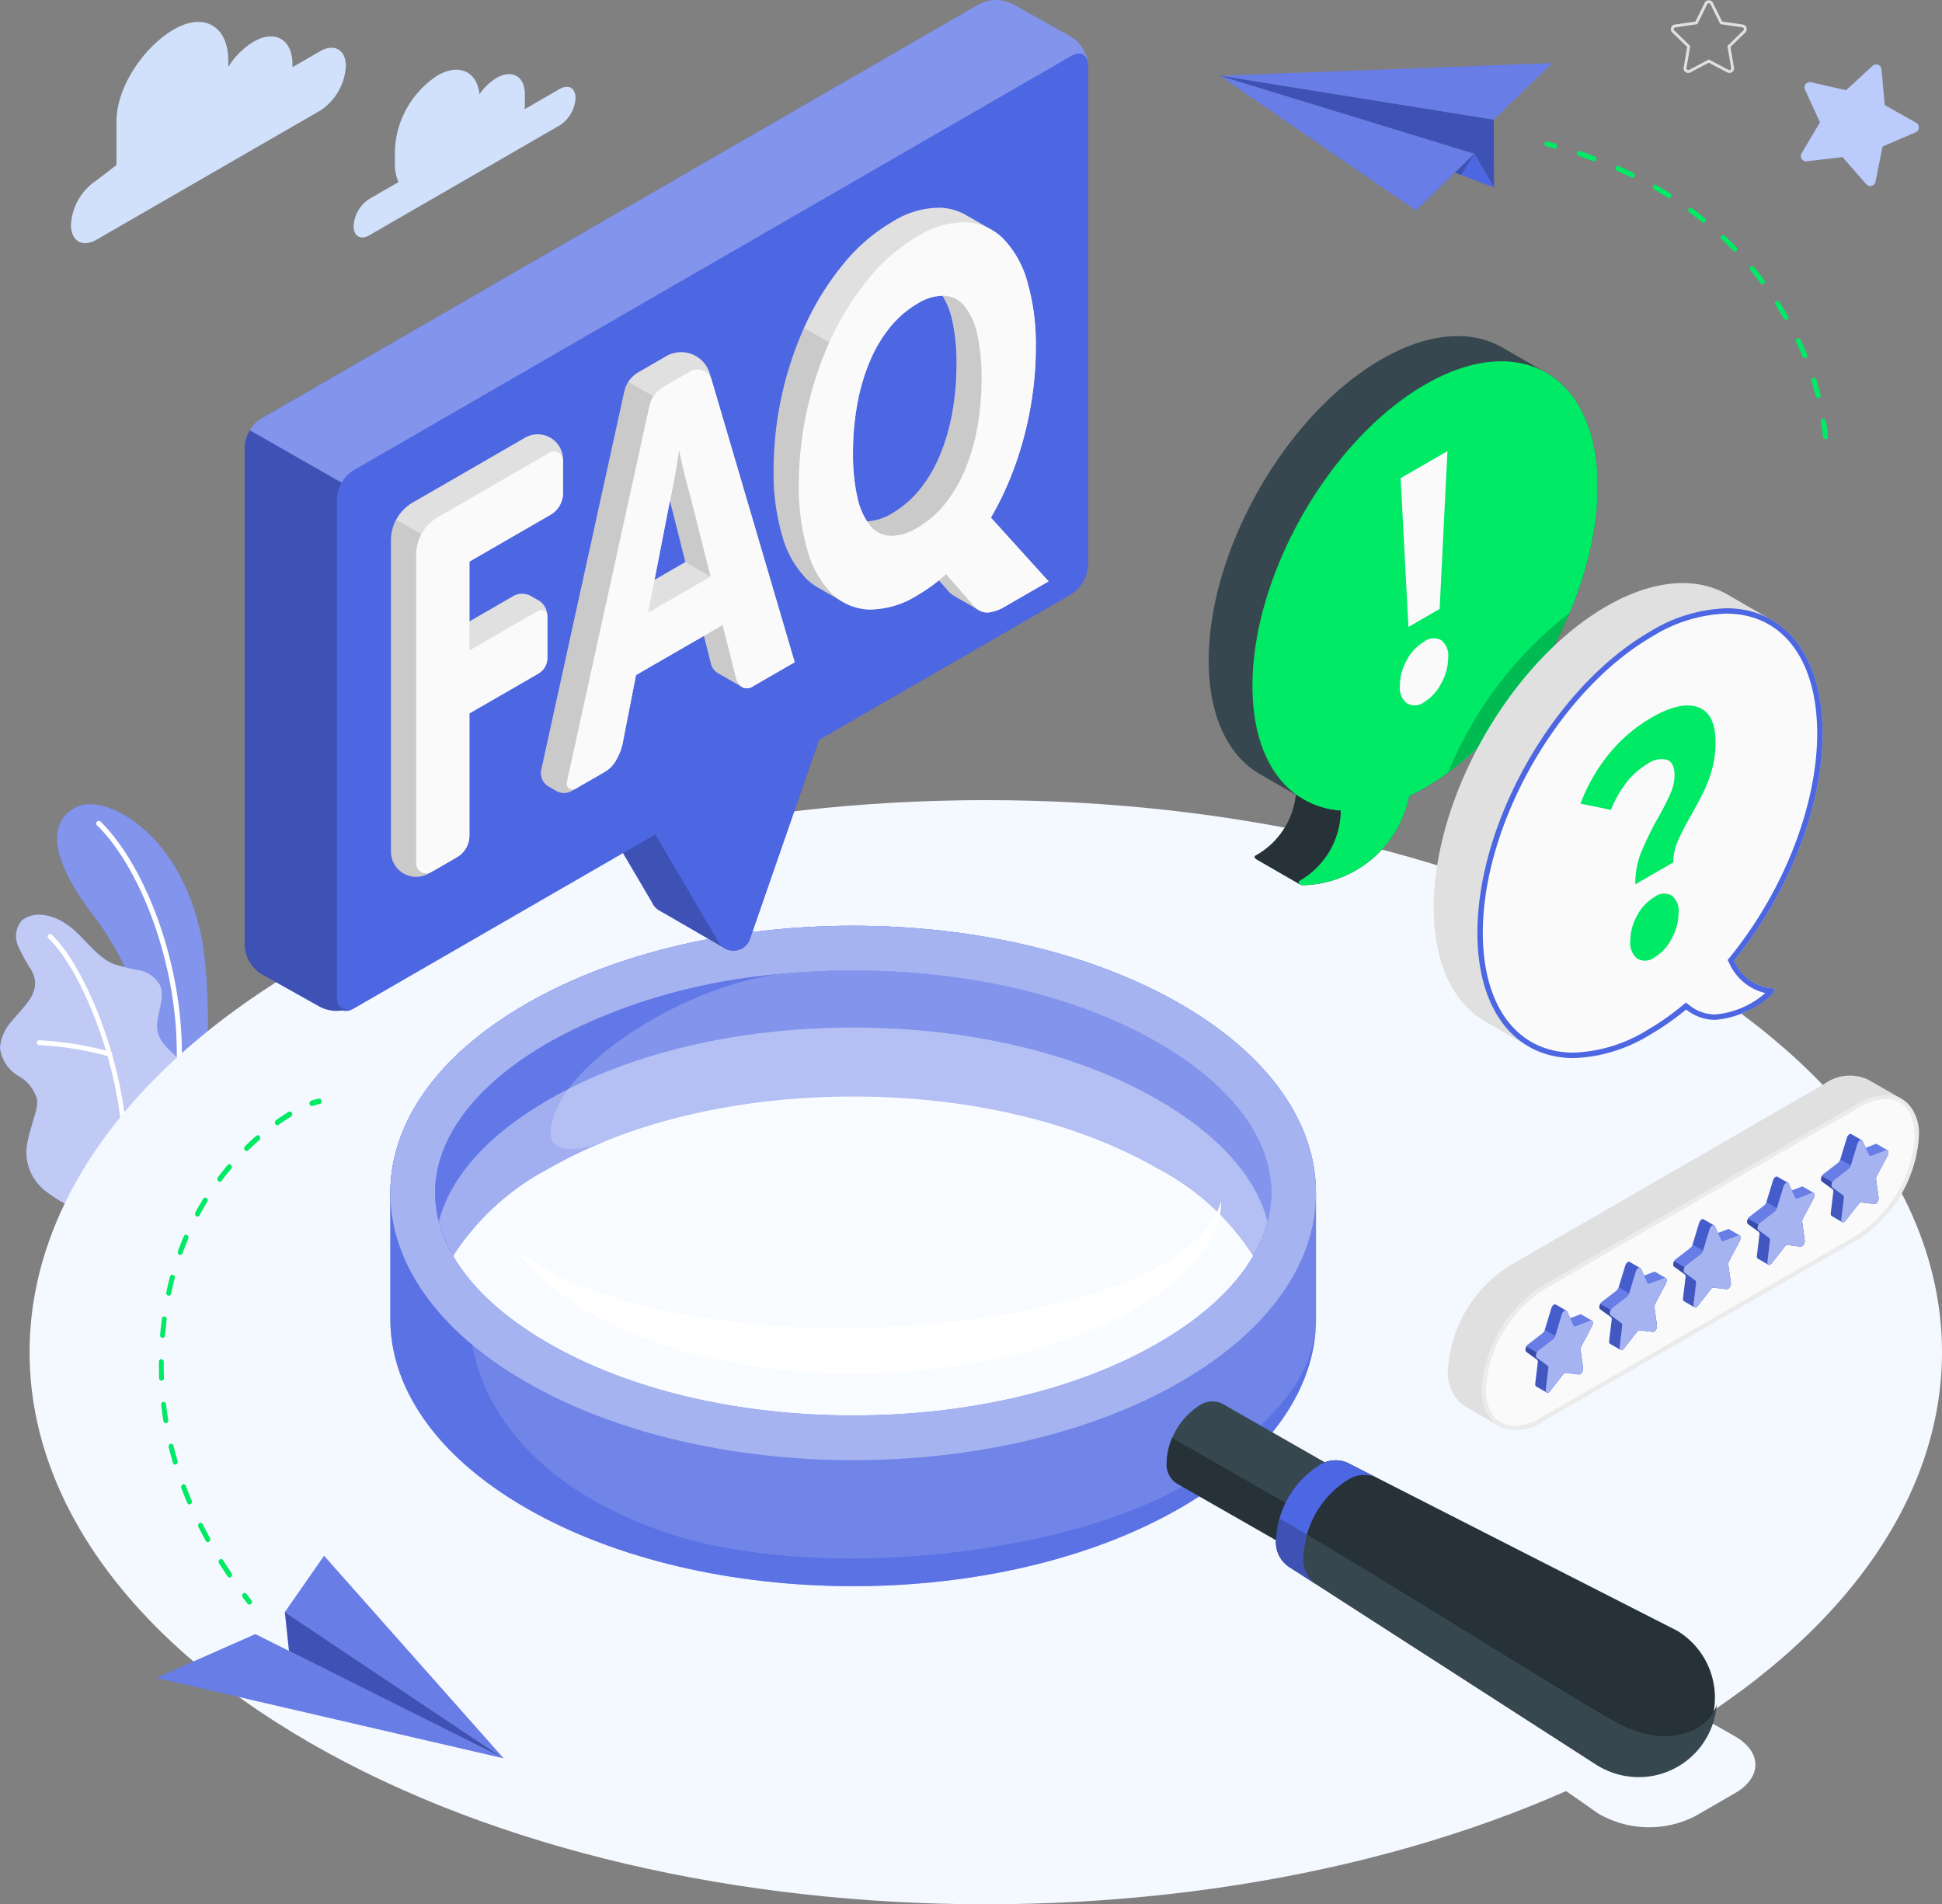 <svg id="Group_43531" data-name="Group 43531" xmlns="http://www.w3.org/2000/svg" xmlns:xlink="http://www.w3.org/1999/xlink" width="161.452" height="158.312" viewBox="0 0 161.452 158.312">
  <rect x="0" y="0" width="161.452" height="158.312" fill="#808080" stroke="none"/>
  <defs>
    <clipPath id="clip-path">
      <rect id="Rectangle_17213" data-name="Rectangle 17213" width="161.452" height="158.312" fill="none"/>
    </clipPath>
    <clipPath id="clip-path-2">
      <rect id="Rectangle_17211" data-name="Rectangle 17211" width="12.584" height="28.445" fill="none"/>
    </clipPath>
    <clipPath id="clip-path-3">
      <rect id="Rectangle_17212" data-name="Rectangle 17212" width="15.675" height="24.139" fill="none"/>
    </clipPath>
    <clipPath id="clip-path-5">
      <rect id="Rectangle_17217" data-name="Rectangle 17217" width="76.957" height="54.903" fill="none"/>
    </clipPath>
    <clipPath id="clip-path-6">
      <rect id="Rectangle_17218" data-name="Rectangle 17218" width="76.918" height="44.739" fill="none"/>
    </clipPath>
    <clipPath id="clip-path-7">
      <rect id="Rectangle_17219" data-name="Rectangle 17219" width="76.957" height="44.431" fill="none"/>
    </clipPath>
    <clipPath id="clip-path-8">
      <rect id="Rectangle_17220" data-name="Rectangle 17220" width="69.52" height="23.734" fill="none"/>
    </clipPath>
    <clipPath id="clip-path-9">
      <rect id="Rectangle_17221" data-name="Rectangle 17221" width="28.422" height="23.413" fill="none"/>
    </clipPath>
    <clipPath id="clip-path-10">
      <rect id="Rectangle_17222" data-name="Rectangle 17222" width="68.895" height="32.247" fill="none"/>
    </clipPath>
    <clipPath id="clip-path-11">
      <rect id="Rectangle_17223" data-name="Rectangle 17223" width="3.316" height="5.471" fill="none"/>
    </clipPath>
    <clipPath id="clip-path-13">
      <rect id="Rectangle_17225" data-name="Rectangle 17225" width="28.872" height="10.327" fill="none"/>
    </clipPath>
    <clipPath id="clip-path-15">
      <rect id="Rectangle_17227" data-name="Rectangle 17227" width="18.189" height="16.84" fill="none"/>
    </clipPath>
    <clipPath id="clip-path-17">
      <rect id="Rectangle_17229" data-name="Rectangle 17229" width="18.189" height="12.159" fill="none"/>
    </clipPath>
    <clipPath id="clip-path-18">
      <rect id="Rectangle_17230" data-name="Rectangle 17230" width="21.165" height="11.201" fill="none"/>
    </clipPath>
    <clipPath id="clip-path-19">
      <rect id="Rectangle_17231" data-name="Rectangle 17231" width="27.64" height="4.714" fill="none"/>
    </clipPath>
    <clipPath id="clip-path-20">
      <rect id="Rectangle_17232" data-name="Rectangle 17232" width="22.803" height="9.297" fill="none"/>
    </clipPath>
    <clipPath id="clip-path-21">
      <rect id="Rectangle_17233" data-name="Rectangle 17233" width="1.62" height="1.769" fill="none"/>
    </clipPath>
    <clipPath id="clip-path-22">
      <rect id="Rectangle_17235" data-name="Rectangle 17235" width="1.804" height="1.001" fill="none"/>
    </clipPath>
    <clipPath id="clip-path-23">
      <rect id="Rectangle_17236" data-name="Rectangle 17236" width="2.412" height="1.892" fill="none"/>
    </clipPath>
    <clipPath id="clip-path-24">
      <rect id="Rectangle_17237" data-name="Rectangle 17237" width="1.797" height="2.628" fill="none"/>
    </clipPath>
    <clipPath id="clip-path-25">
      <rect id="Rectangle_17238" data-name="Rectangle 17238" width="1.834" height="1.599" fill="none"/>
    </clipPath>
    <clipPath id="clip-path-26">
      <rect id="Rectangle_17239" data-name="Rectangle 17239" width="1.095" height="2.734" fill="none"/>
    </clipPath>
    <clipPath id="clip-path-27">
      <rect id="Rectangle_17240" data-name="Rectangle 17240" width="4.728" height="6.842" fill="none"/>
    </clipPath>
    <clipPath id="clip-path-31">
      <rect id="Rectangle_17244" data-name="Rectangle 17244" width="1.834" height="1.598" fill="none"/>
    </clipPath>
    <clipPath id="clip-path-47">
      <rect id="Rectangle_17260" data-name="Rectangle 17260" width="2.411" height="1.892" fill="none"/>
    </clipPath>
    <clipPath id="clip-path-53">
      <rect id="Rectangle_17266" data-name="Rectangle 17266" width="10.099" height="13.278" fill="none"/>
    </clipPath>
    <clipPath id="clip-path-55">
      <rect id="Rectangle_17268" data-name="Rectangle 17268" width="21.28" height="23.864" fill="none"/>
    </clipPath>
    <clipPath id="clip-path-56">
      <rect id="Rectangle_17269" data-name="Rectangle 17269" width="69.66" height="40.133" fill="none"/>
    </clipPath>
    <clipPath id="clip-path-57">
      <rect id="Rectangle_17270" data-name="Rectangle 17270" width="9.037" height="48.257" fill="none"/>
    </clipPath>
    <clipPath id="clip-path-58">
      <rect id="Rectangle_17271" data-name="Rectangle 17271" width="3.345" height="29.69" fill="none"/>
    </clipPath>
    <clipPath id="clip-path-59">
      <rect id="Rectangle_17272" data-name="Rectangle 17272" width="3.187" height="5.169" fill="none"/>
    </clipPath>
    <clipPath id="clip-path-60">
      <rect id="Rectangle_17273" data-name="Rectangle 17273" width="3.376" height="10.51" fill="none"/>
    </clipPath>
    <clipPath id="clip-path-61">
      <rect id="Rectangle_17274" data-name="Rectangle 17274" width="9.374" height="34.182" fill="none"/>
    </clipPath>
    <clipPath id="clip-path-62">
      <rect id="Rectangle_17275" data-name="Rectangle 17275" width="5.668" height="22.721" fill="none"/>
    </clipPath>
    <clipPath id="clip-path-63">
      <rect id="Rectangle_17276" data-name="Rectangle 17276" width="9.536" height="19.974" fill="none"/>
    </clipPath>
    <clipPath id="clip-path-64">
      <rect id="Rectangle_17277" data-name="Rectangle 17277" width="3.314" height="2.998" fill="none"/>
    </clipPath>
  </defs>
  <g id="Group_43725" data-name="Group 43725">
    <g id="Group_43538" data-name="Group 43538">
      <g id="Group_43537" data-name="Group 43537" clip-path="url(#clip-path)">
        <path id="Path_62709" data-name="Path 62709" d="M22.617,222.715l2.979-1.928a49.475,49.475,0,0,0,.371-14.47c-1.507-9.547-8.008-12.84-10.368-11.891s-2.916,3.777,1.348,9.293c2.516,3.255,5.751,10.135,5.671,18.995" transform="translate(-9.038 -127.412)" fill="#4d66e2"/>
        <g id="Group_43533" data-name="Group 43533" transform="translate(4.742 66.858)" opacity="0.3">
          <g id="Group_43532" data-name="Group 43532">
            <g id="Group_43531-2" data-name="Group 43531" clip-path="url(#clip-path-2)">
              <path id="Path_62710" data-name="Path 62710" d="M22.617,222.715l2.979-1.928a49.475,49.475,0,0,0,.371-14.47c-1.507-9.547-8.008-12.84-10.368-11.891s-2.916,3.777,1.348,9.293c2.516,3.255,5.751,10.135,5.671,18.995" transform="translate(-13.78 -194.27)" fill="#fff"/>
            </g>
          </g>
        </g>
        <path id="Path_62711" data-name="Path 62711" d="M29.889,221.532l-.03,0a.213.213,0,0,1-.182-.24c1.235-8.938-2.359-18.73-6.4-22.677a.213.213,0,0,1,.3-.3c4.112,4.019,7.775,13.97,6.522,23.04a.213.213,0,0,1-.211.184" transform="translate(-15.226 -130.021)" fill="#fff"/>
        <path id="Path_62712" data-name="Path 62712" d="M6.083,245.085c-.446.256-1.718-.725-2.07-.962A4.262,4.262,0,0,1,2.6,242.5a3.992,3.992,0,0,1-.355-2.4,9.464,9.464,0,0,1,.3-1.275l.356-1.238a3.138,3.138,0,0,0,.181-1.249,3.254,3.254,0,0,0-1.543-1.951A3.108,3.108,0,0,1,0,232.052a3.588,3.588,0,0,1,.9-2.134c.487-.617,1.066-1.163,1.506-1.814a2.5,2.5,0,0,0,.513-1.584,2.612,2.612,0,0,0-.345-.99,14,14,0,0,1-1.083-1.985,2,2,0,0,1,.343-2.11A2.334,2.334,0,0,1,3.587,221a4.025,4.025,0,0,1,1.632.574c1.618.9,2.542,2.816,4.259,3.509a17.243,17.243,0,0,0,2.079.508,2.564,2.564,0,0,1,1.714,1.174c.63,1.259-.539,2.811-.1,4.147.392,1.183,1.541,1.635,2.187,2.7a2.53,2.53,0,0,1,.3,1.549,7.425,7.425,0,0,1-.653,2.616,23.29,23.29,0,0,1-1.43,2.461s-7.428,4.808-7.5,4.847" transform="translate(0 -144.935)" fill="#4d66e2"/>
        <g id="Group_43536" data-name="Group 43536" transform="translate(0 76.053)" opacity="0.65">
          <g id="Group_43535" data-name="Group 43535">
            <g id="Group_43534" data-name="Group 43534" clip-path="url(#clip-path-3)">
              <path id="Path_62713" data-name="Path 62713" d="M6.083,245.085c-.446.256-1.718-.725-2.07-.962A4.262,4.262,0,0,1,2.6,242.5a3.992,3.992,0,0,1-.355-2.4,9.464,9.464,0,0,1,.3-1.275l.356-1.238a3.138,3.138,0,0,0,.181-1.249,3.254,3.254,0,0,0-1.543-1.951A3.108,3.108,0,0,1,0,232.052a3.588,3.588,0,0,1,.9-2.134c.487-.617,1.066-1.163,1.506-1.814a2.5,2.5,0,0,0,.513-1.584,2.612,2.612,0,0,0-.345-.99,14,14,0,0,1-1.083-1.985,2,2,0,0,1,.343-2.11A2.334,2.334,0,0,1,3.587,221a4.025,4.025,0,0,1,1.632.574c1.618.9,2.542,2.816,4.259,3.509a17.243,17.243,0,0,0,2.079.508,2.564,2.564,0,0,1,1.714,1.174c.63,1.259-.539,2.811-.1,4.147.392,1.183,1.541,1.635,2.187,2.7a2.53,2.53,0,0,1,.3,1.549,7.425,7.425,0,0,1-.653,2.616,23.29,23.29,0,0,1-1.43,2.461s-7.428,4.808-7.5,4.847" transform="translate(0 -220.988)" fill="#fff"/>
            </g>
          </g>
        </g>
        <path id="Path_62714" data-name="Path 62714" d="M17.963,245.6h-.006a.2.2,0,0,1-.2-.21c.333-8-3.436-16.832-6.177-19.4a.2.2,0,1,1,.275-.294c2.8,2.617,6.642,11.6,6.305,19.709a.2.2,0,0,1-.2.193" transform="translate(-7.556 -147.988)" fill="#fff"/>
        <path id="Path_62715" data-name="Path 62715" d="M14.958,252.648a.2.2,0,0,1-.06-.009,27.035,27.035,0,0,0-5.805-.936.2.2,0,0,1-.193-.21.2.2,0,0,1,.21-.193,27.52,27.52,0,0,1,5.908.954.2.2,0,0,1-.06.394" transform="translate(-5.837 -164.816)" fill="#fff"/>
      </g>
    </g>
    <g id="Group_43540" data-name="Group 43540">
      <g id="Group_43728" data-name="Group 43728">
        <path id="Path_62716" data-name="Path 62716" d="M30.43,271.634c-31.046-17.924-31.046-46.984,0-64.908s81.38-17.924,112.425,0,31.046,46.984,0,64.908-81.379,17.924-112.425,0" transform="translate(-4.687 -126.765)" fill="#f4f8ff"/>
      </g>
    </g>
    <g id="Group_43542" data-name="Group 43542">
      <g id="Group_43729" data-name="Group 43729">
        <path id="Path_62717" data-name="Path 62717" d="M91.32,255.906c16.838-9.721,44.135-9.721,60.972,0,14.272,8.24,16.44,20.819,6.516,30.381l37.048,21.118c2.258,1.3,2.258,3.417,0,4.721l-3.33,1.922a8.4,8.4,0,0,1-8.039-.225L152.127,291.2c-16.849,9.628-44.023,9.6-60.807-.09-16.837-9.72-16.837-25.481,0-35.2" transform="translate(-51.611 -163.055)" fill="#f4f8ff" style="mix-blend-mode: multiply;isolation: isolate"/>
      </g>
    </g>
    <g id="Group_43544" data-name="Group 43544" style="mix-blend-mode: multiply;isolation: isolate">
      <g id="Group_43726" data-name="Group 43726">
        <path id="Path_62718" data-name="Path 62718" d="M102.55,18.448l-2.921,1.687a3.613,3.613,0,0,0,.024-.387V18.9c0-1.506-1.057-2.117-2.362-1.364a4.567,4.567,0,0,0-1.408,1.354c-.214-1.894-1.7-2.6-3.5-1.557a7.81,7.81,0,0,0-3.533,6.12V24.72a3.337,3.337,0,0,0,.3,1.467l-2.427,1.4a2.9,2.9,0,0,0-1.31,2.269c0,.836.586,1.174,1.31.756l15.831-9.14a2.9,2.9,0,0,0,1.31-2.269c0-.836-.586-1.174-1.31-.756" transform="translate(-56.016 -11.053)" fill="#d1e1fc"/>
        <path id="Path_62719" data-name="Path 62719" d="M19.285,18.46l1.647-1.268V13.564c0-2.875,2.294-6.214,4.784-7.651s4.509-.273,4.509,2.6v.527a6.43,6.43,0,0,1,2.093-2.093c1.792-1.035,3.245-.2,3.245,1.874v.239l2.3-1.326C39.04,7.054,40,7.607,40,8.97a4.723,4.723,0,0,1-2.137,3.7L19.285,23.395c-1.18.682-2.137.129-2.137-1.233a4.724,4.724,0,0,1,2.137-3.7" transform="translate(-11.247 -3.474)" fill="#d1e1fc"/>
      </g>
    </g>
    <g id="Group_43567" data-name="Group 43567">
      <g id="Group_43566" data-name="Group 43566" clip-path="url(#clip-path)">
        <path id="Path_62720" data-name="Path 62720" d="M94.294,245.844v10.473c0,5.685,3.757,11.371,11.27,15.708,15.027,8.676,39.39,8.676,54.417,0,7.514-4.338,11.27-10.023,11.271-15.708V245.844c0-5.685-3.757-11.371-11.27-15.708-15.027-8.676-39.39-8.676-54.417,0-7.513,4.338-11.27,10.023-11.27,15.709Zm73.235,0c0,4.548-3.342,8.982-9.409,12.486-6.711,3.874-15.714,6.008-25.348,6.008s-18.637-2.134-25.348-6.008c-6.067-3.5-9.409-7.937-9.409-12.486s3.341-8.983,9.409-12.486c6.711-3.874,15.713-6.008,25.348-6.008s18.637,2.134,25.348,6.008c6.068,3.5,9.409,7.938,9.409,12.486" transform="translate(-61.843 -146.667)" fill="#4d66e2"/>
        <g id="Group_43547" data-name="Group 43547" transform="translate(32.451 76.962)" opacity="0.2">
          <g id="Group_43546" data-name="Group 43546">
            <g id="Group_43545" data-name="Group 43545" clip-path="url(#clip-path-5)">
              <path id="Path_62721" data-name="Path 62721" d="M94.294,245.844v10.473c0,5.685,3.757,11.371,11.27,15.708,15.027,8.676,39.39,8.676,54.417,0,7.514-4.338,11.27-10.023,11.271-15.708V245.844c0-5.685-3.757-11.371-11.27-15.708-15.027-8.676-39.39-8.676-54.417,0-7.513,4.338-11.27,10.023-11.27,15.709Zm73.235,0c0,4.548-3.342,8.982-9.409,12.486-6.711,3.874-15.714,6.008-25.348,6.008s-18.637-2.134-25.348-6.008c-6.067-3.5-9.409-7.937-9.409-12.486s3.341-8.983,9.409-12.486c6.711-3.874,15.713-6.008,25.348-6.008s18.637,2.134,25.348,6.008c6.068,3.5,9.409,7.938,9.409,12.486" transform="translate(-94.294 -223.629)" fill="#fff"/>
            </g>
          </g>
        </g>
        <g id="Group_43550" data-name="Group 43550" transform="translate(32.451 87.126)" opacity="0.6">
          <g id="Group_43549" data-name="Group 43549">
            <g id="Group_43548" data-name="Group 43548" clip-path="url(#clip-path-6)">
              <path id="Path_62722" data-name="Path 62722" d="M171.212,276.666c-.6,3.6-2.185,6.313-8.574,11.3-9.036,7.055-31.911,9.936-45.189,5.552-12.521-4.134-16.513-12.211-16.513-17.756l.032-3.258a10.506,10.506,0,0,1,.146-14.753l.045-4.588h-.718c-4.1,3.656-6.147,7.853-6.147,12.051v10.473c0,5.685,3.757,11.371,11.27,15.708,15.027,8.676,39.39,8.676,54.417,0,7.083-4.089,10.826-9.375,11.232-14.731" transform="translate(-94.294 -253.164)" fill="#4d66e2"/>
            </g>
          </g>
        </g>
        <path id="Path_62723" data-name="Path 62723" d="M159.987,230.136c-15.027-8.676-39.39-8.676-54.417,0s-15.027,22.742,0,31.418,39.39,8.675,54.417,0,15.026-22.742,0-31.418m-1.86,28.195c-6.711,3.874-15.712,6.009-25.348,6.009s-18.636-2.134-25.348-6.009c-6.067-3.5-9.409-7.937-9.409-12.486s3.341-8.983,9.409-12.486c6.711-3.874,15.713-6.008,25.348-6.008s18.637,2.134,25.348,6.008c6.068,3.5,9.409,7.938,9.409,12.486s-3.342,8.983-9.409,12.486" transform="translate(-61.847 -146.667)" fill="#4d66e2"/>
        <g id="Group_43553" data-name="Group 43553" transform="translate(32.453 76.962)" opacity="0.5">
          <g id="Group_43552" data-name="Group 43552">
            <g id="Group_43551" data-name="Group 43551" clip-path="url(#clip-path-7)">
              <path id="Path_62724" data-name="Path 62724" d="M159.987,230.136c-15.027-8.676-39.39-8.676-54.417,0s-15.027,22.742,0,31.418,39.39,8.675,54.417,0,15.026-22.742,0-31.418m-1.86,28.195c-6.711,3.874-15.712,6.009-25.348,6.009s-18.636-2.134-25.348-6.009c-6.067-3.5-9.409-7.937-9.409-12.486s3.341-8.983,9.409-12.486c6.711-3.874,15.713-6.008,25.348-6.008s18.637,2.134,25.348,6.008c6.068,3.5,9.409,7.938,9.409,12.486s-3.342,8.983-9.409,12.486" transform="translate(-94.3 -223.629)" fill="#fff"/>
            </g>
          </g>
        </g>
        <path id="Path_62725" data-name="Path 62725" d="M174.626,252.934a10.323,10.323,0,0,1-1.5,5.239,20.972,20.972,0,0,0-7.911-7.249c-6.706-3.878-15.711-6.013-25.349-6.013s-18.636,2.136-25.341,6.013a21.059,21.059,0,0,0-7.919,7.249,10.385,10.385,0,0,1-1.5-5.239c0-4.547,3.342-8.983,9.415-12.488,6.706-3.87,15.711-6.006,25.341-6.006s18.643,2.136,25.349,6.006c6.073,3.505,9.415,7.941,9.415,12.488" transform="translate(-68.934 -153.758)" fill="#4d66e2"/>
        <g id="Group_43556" data-name="Group 43556" transform="translate(36.172 80.682)" opacity="0.3">
          <g id="Group_43555" data-name="Group 43555">
            <g id="Group_43554" data-name="Group 43554" clip-path="url(#clip-path-8)">
              <path id="Path_62726" data-name="Path 62726" d="M174.626,252.934a10.323,10.323,0,0,1-1.5,5.239,20.972,20.972,0,0,0-7.911-7.249c-6.706-3.878-15.711-6.013-25.349-6.013s-18.636,2.136-25.341,6.013a21.059,21.059,0,0,0-7.919,7.249,10.385,10.385,0,0,1-1.5-5.239c0-4.547,3.342-8.983,9.415-12.488,6.706-3.87,15.711-6.006,25.341-6.006s18.643,2.136,25.349,6.006c6.073,3.505,9.415,7.941,9.415,12.488" transform="translate(-105.106 -234.44)" fill="#fff"/>
            </g>
          </g>
        </g>
        <g id="Group_43559" data-name="Group 43559" transform="translate(36.172 81.003)" opacity="0.6">
          <g id="Group_43558" data-name="Group 43558">
            <g id="Group_43557" data-name="Group 43557" clip-path="url(#clip-path-9)">
              <path id="Path_62727" data-name="Path 62727" d="M114.521,241.056c-6.073,3.505-9.415,7.941-9.415,12.488a10.385,10.385,0,0,0,1.5,5.239,21.054,21.054,0,0,1,7.919-7.249,37.964,37.964,0,0,1,4.86-2.343c-1.468.567-5.968,2.015-4.327-2.276,1.95-5.1,11.471-10.617,18.469-11.534l0-.012a48.021,48.021,0,0,0-19.007,5.685" transform="translate(-105.106 -235.371)" fill="#4d66e2"/>
            </g>
          </g>
        </g>
        <g id="Group_43562" data-name="Group 43562" transform="translate(36.484 85.424)" opacity="0.4">
          <g id="Group_43561" data-name="Group 43561">
            <g id="Group_43560" data-name="Group 43560" clip-path="url(#clip-path-10)">
              <path id="Path_62728" data-name="Path 62728" d="M165.808,254.228c-6.711-3.874-15.712-6.009-25.348-6.009s-18.637,2.134-25.348,6.009c-5.007,2.89-8.151,6.416-9.1,10.115.949,3.7,4.093,7.224,9.1,10.115,6.711,3.874,15.714,6.008,25.348,6.008s18.637-2.134,25.348-6.008c5.006-2.891,8.151-6.416,9.1-10.115-.949-3.7-4.093-7.225-9.1-10.115" transform="translate(-106.013 -248.219)" fill="#fff"/>
            </g>
          </g>
        </g>
        <path id="Path_62729" data-name="Path 62729" d="M124.98,294.246a23.653,23.653,0,0,0,7.079,3.6,50.657,50.657,0,0,0,7.643,1.886,75.57,75.57,0,0,0,15.68.894c2.619-.114,5.242-.359,7.847-.712a64.2,64.2,0,0,0,7.7-1.517,33.267,33.267,0,0,0,7.272-2.761,16.884,16.884,0,0,0,1.651-1.01,12.746,12.746,0,0,0,1.512-1.206,8.509,8.509,0,0,0,1.27-1.47,6.2,6.2,0,0,0,.857-1.8,5.779,5.779,0,0,1-.352,2.05,8.923,8.923,0,0,1-.982,1.885,11.2,11.2,0,0,1-1.351,1.653,15.977,15.977,0,0,1-1.581,1.427,28.181,28.181,0,0,1-7.375,4.05,47.212,47.212,0,0,1-8.041,2.241,60.363,60.363,0,0,1-8.258.978,52.7,52.7,0,0,1-16.521-1.758,36.863,36.863,0,0,1-7.746-3.1,23.659,23.659,0,0,1-3.476-2.317c-.273-.215-.529-.455-.791-.68-.251-.242-.509-.471-.746-.725a12.586,12.586,0,0,1-1.3-1.606" transform="translate(-81.968 -190.296)" fill="#fff"/>
        <path id="Path_62730" data-name="Path 62730" d="M281.837,343.568a5.96,5.96,0,0,1,2.677-4.681,1.9,1.9,0,0,1,1.9-.2h0l.007,0h0l8.573,4.9.009.005,0,0h0a1.9,1.9,0,0,1,.79,1.737,5.958,5.958,0,0,1-2.677,4.68,1.894,1.894,0,0,1-1.906.2l-8.572-4.9h0a1.888,1.888,0,0,1-.8-1.745" transform="translate(-184.843 -222.015)" fill="#37474f"/>
        <path id="Path_62731" data-name="Path 62731" d="M282.642,351.1a1.888,1.888,0,0,1-.8-1.745,5.114,5.114,0,0,1,.457-2.018l12.324,7.063a5.116,5.116,0,0,1-1.5,1.406,1.893,1.893,0,0,1-1.906.2l-8.572-4.9Z" transform="translate(-184.844 -227.799)" fill="#263238"/>
        <path id="Path_62732" data-name="Path 62732" d="M341.523,366.866h0l-.011-.006-27.278-13.9h0l-.036-.019,0,0a2.48,2.48,0,0,0-2.439.27,7.756,7.756,0,0,0-3.484,6.092,2.464,2.464,0,0,0,1.042,2.27l25.65,16.513a6.5,6.5,0,1,0,6.564-11.223" transform="translate(-202.177 -231.34)" fill="#263238"/>
        <path id="Path_62733" data-name="Path 62733" d="M309.308,370.792l25.65,16.513a6.5,6.5,0,0,0,9.939-5.09c-.491,2.135-4.022,3.953-8.4,1.505-4.4-2.461-20.592-12.692-27.962-16.936a6.06,6.06,0,0,0-.269,1.737,2.463,2.463,0,0,0,1.042,2.27" transform="translate(-202.176 -240.556)" fill="#37474f"/>
        <path id="Path_62734" data-name="Path 62734" d="M309.308,361.576a2.464,2.464,0,0,1-1.042-2.27,7.755,7.755,0,0,1,3.484-6.091,2.48,2.48,0,0,1,2.439-.271l2.417,1.226a2.544,2.544,0,0,0-2.5.277,7.954,7.954,0,0,0-3.573,6.247,2.551,2.551,0,0,0,1.051,2.346" transform="translate(-202.176 -231.34)" fill="#4d66e2"/>
        <g id="Group_43565" data-name="Group 43565" transform="translate(106.09 126.229)" opacity="0.2">
          <g id="Group_43564" data-name="Group 43564">
            <g id="Group_43563" data-name="Group 43563" clip-path="url(#clip-path-11)">
              <path id="Path_62735" data-name="Path 62735" d="M311.583,372.255a2.552,2.552,0,0,1-1.051-2.345,6.215,6.215,0,0,1,.279-1.793c-.824-.489-1.588-.937-2.276-1.333a6.8,6.8,0,0,0-.2.88q-.034.218-.051.433t-.016.425a2.463,2.463,0,0,0,1.042,2.27Z" transform="translate(-308.267 -366.784)"/>
            </g>
          </g>
        </g>
      </g>
    </g>
    <path id="Path_62736" data-name="Path 62736" d="M66.645,405.07,46,394.743l-8.225,3.638Z" transform="translate(-24.773 -258.893)" fill="#4d66e2"/>
    <g id="Group_43572" data-name="Group 43572">
      <g id="Group_43571" data-name="Group 43571" clip-path="url(#clip-path)">
        <g id="Group_43570" data-name="Group 43570" transform="translate(12.999 135.85)" opacity="0.15">
          <g id="Group_43569" data-name="Group 43569">
            <g id="Group_43568" data-name="Group 43568" clip-path="url(#clip-path-13)">
              <path id="Path_62737" data-name="Path 62737" d="M66.645,405.07,46,394.743l-8.225,3.638Z" transform="translate(-37.773 -394.743)" fill="#fff"/>
            </g>
          </g>
        </g>
      </g>
    </g>
    <path id="Path_62738" data-name="Path 62738" d="M87,392.656,68.815,380.5l3.258-4.682Z" transform="translate(-45.132 -246.479)" fill="#4d66e2"/>
    <g id="Group_43577" data-name="Group 43577">
      <g id="Group_43576" data-name="Group 43576" clip-path="url(#clip-path)">
        <g id="Group_43575" data-name="Group 43575" transform="translate(23.683 129.337)" opacity="0.15">
          <g id="Group_43574" data-name="Group 43574">
            <g id="Group_43573" data-name="Group 43573" clip-path="url(#clip-path-15)">
              <path id="Path_62739" data-name="Path 62739" d="M87,392.656,68.815,380.5l3.258-4.682Z" transform="translate(-68.815 -375.815)" fill="#fff"/>
            </g>
          </g>
        </g>
      </g>
    </g>
    <path id="Path_62740" data-name="Path 62740" d="M68.815,389.419l.343,3.233L87,401.578Z" transform="translate(-45.133 -255.401)" fill="#4d66e2"/>
    <g id="Group_43594" data-name="Group 43594">
      <g id="Group_43593" data-name="Group 43593" clip-path="url(#clip-path)">
        <g id="Group_43580" data-name="Group 43580" transform="translate(23.683 134.018)" opacity="0.2">
          <g id="Group_43579" data-name="Group 43579">
            <g id="Group_43578" data-name="Group 43578" clip-path="url(#clip-path-17)">
              <path id="Path_62741" data-name="Path 62741" d="M68.815,389.419l.343,3.233L87,401.578Z" transform="translate(-68.815 -389.419)"/>
            </g>
          </g>
        </g>
        <path id="Path_62742" data-name="Path 62742" d="M59.113,385.766a.194.194,0,0,0,.134-.055.244.244,0,0,0,.02-.32q-.2-.257-.4-.515a.19.19,0,0,0-.288-.027.244.244,0,0,0-.024.319q.2.261.4.52a.2.2,0,0,0,.155.078" transform="translate(-38.374 -252.368)" fill="#00ea66"/>
        <path id="Path_62743" data-name="Path 62743" d="M44.111,307.159q-.367-.538-.713-1.085a.244.244,0,0,1,.05-.316.193.193,0,0,1,.285.055q.342.54.7,1.073a.243.243,0,0,1-.04.318.191.191,0,0,1-.123.045.2.2,0,0,1-.163-.09M42.29,304.2q-.317-.576-.612-1.16a.239.239,0,0,1,.079-.308.193.193,0,0,1,.278.087q.29.576.6,1.144a.242.242,0,0,1-.067.312.191.191,0,0,1-.107.033.2.2,0,0,1-.174-.108m-1.535-3.153c-.172-.407-.337-.821-.49-1.23a.237.237,0,0,1,.11-.3.2.2,0,0,1,.267.123c.15.4.313.81.482,1.212a.237.237,0,0,1-.1.3.184.184,0,0,1-.087.022.2.2,0,0,1-.185-.131m-1.19-3.332c-.126-.431-.242-.864-.346-1.29a.23.23,0,0,1,.144-.278.2.2,0,0,1,.251.16c.1.418.216.845.34,1.268a.233.233,0,0,1-.131.286.185.185,0,0,1-.063.011.208.208,0,0,1-.195-.157m-.791-3.477c-.072-.438-.134-.886-.185-1.33a.223.223,0,0,1,.177-.254.212.212,0,0,1,.229.2c.05.436.112.876.182,1.306a.227.227,0,0,1-.165.264.191.191,0,0,1-.037,0,.212.212,0,0,1-.2-.187m-.354-3.565q-.019-.526-.019-1.056v-.29a.216.216,0,0,1,.2-.224h0a.217.217,0,0,1,.2.23l0,.284q0,.521.019,1.038a.219.219,0,0,1-.2.236h-.008a.215.215,0,0,1-.2-.217m.274-3.338a.222.222,0,0,1-.184-.247c.038-.444.086-.893.144-1.336a.208.208,0,0,1,.231-.192.224.224,0,0,1,.173.256c-.056.436-.1.879-.142,1.314a.214.214,0,0,1-.2.205h-.02m.482-3.516a.228.228,0,0,1-.153-.272c.09-.436.193-.874.306-1.3a.2.2,0,0,1,.254-.155.233.233,0,0,1,.139.282c-.111.421-.212.851-.3,1.278a.211.211,0,0,1-.2.177.191.191,0,0,1-.046-.006m.928-3.4a.236.236,0,0,1-.114-.295c.15-.414.313-.829.486-1.234a.2.2,0,0,1,.272-.109.238.238,0,0,1,.1.3c-.169.4-.33.8-.476,1.21a.206.206,0,0,1-.19.142.187.187,0,0,1-.076-.017m1.4-3.2a.241.241,0,0,1-.07-.311c.208-.385.428-.766.655-1.135a.193.193,0,0,1,.284-.06.243.243,0,0,1,.054.316c-.223.361-.439.736-.642,1.112a.2.2,0,0,1-.176.11.187.187,0,0,1-.1-.032m1.83-2.919a.245.245,0,0,1-.026-.32c.259-.346.53-.686.8-1.01a.191.191,0,0,1,.289-.011.245.245,0,0,1,.01.321c-.269.318-.534.651-.788.991a.2.2,0,0,1-.157.082.193.193,0,0,1-.131-.052m2.21-2.577a.244.244,0,0,1,.017-.32c.3-.3.616-.59.931-.866a.191.191,0,0,1,.288.037.244.244,0,0,1-.033.319c-.309.271-.616.557-.914.849a.192.192,0,0,1-.136.057.2.2,0,0,1-.153-.076m2.535-2.178a.241.241,0,0,1,.062-.313c.347-.246.7-.478,1.047-.689a.2.2,0,0,1,.278.09.241.241,0,0,1-.082.308c-.339.206-.683.432-1.023.673a.188.188,0,0,1-.11.035.2.2,0,0,1-.172-.1" transform="translate(-25.185 -176.107)" fill="#00ea66"/>
        <path id="Path_62744" data-name="Path 62744" d="M74.969,266.012a.181.181,0,0,0,.062-.011,3.325,3.325,0,0,1,.561-.154.224.224,0,0,0,.173-.257.209.209,0,0,0-.232-.192,3.62,3.62,0,0,0-.627.171.232.232,0,0,0-.132.285.207.207,0,0,0,.194.158" transform="translate(-49.035 -174.06)" fill="#00ea66"/>
        <path id="Path_62745" data-name="Path 62745" d="M315.822,24.776l-21.166-6.487,16.306,11.2Z" transform="translate(-193.251 -11.995)" fill="#4d66e2"/>
        <g id="Group_43583" data-name="Group 43583" transform="translate(101.406 6.294)" opacity="0.15">
          <g id="Group_43582" data-name="Group 43582">
            <g id="Group_43581" data-name="Group 43581" clip-path="url(#clip-path-18)">
              <path id="Path_62746" data-name="Path 62746" d="M315.822,24.776l-21.166-6.487,16.306,11.2Z" transform="translate(-294.657 -18.289)" fill="#fff"/>
            </g>
          </g>
        </g>
        <path id="Path_62747" data-name="Path 62747" d="M294.657,16.289l22.78,3.664L322.3,15.24Z" transform="translate(-193.251 -9.995)" fill="#4d66e2"/>
        <g id="Group_43586" data-name="Group 43586" transform="translate(101.406 5.244)" opacity="0.15">
          <g id="Group_43585" data-name="Group 43585">
            <g id="Group_43584" data-name="Group 43584" clip-path="url(#clip-path-19)">
              <path id="Path_62748" data-name="Path 62748" d="M294.657,16.289l22.78,3.664L322.3,15.24Z" transform="translate(-294.657 -15.239)" fill="#fff"/>
            </g>
          </g>
        </g>
        <path id="Path_62749" data-name="Path 62749" d="M317.437,21.953l.022,5.633-1.637-2.81-21.166-6.487Z" transform="translate(-193.251 -11.995)" fill="#4d66e2"/>
        <g id="Group_43589" data-name="Group 43589" transform="translate(101.406 6.294)" opacity="0.2">
          <g id="Group_43588" data-name="Group 43588">
            <g id="Group_43587" data-name="Group 43587" clip-path="url(#clip-path-20)">
              <path id="Path_62750" data-name="Path 62750" d="M317.437,21.953l.022,5.633-1.637-2.81-21.166-6.487Z" transform="translate(-294.657 -18.289)"/>
            </g>
          </g>
        </g>
        <path id="Path_62751" data-name="Path 62751" d="M354.708,39.948l-3.257-1.239,1.62-1.571Z" transform="translate(-230.499 -24.357)" fill="#4d66e2"/>
        <g id="Group_43592" data-name="Group 43592" transform="translate(120.952 12.781)" opacity="0.2">
          <g id="Group_43591" data-name="Group 43591">
            <g id="Group_43590" data-name="Group 43590" clip-path="url(#clip-path-21)">
              <path id="Path_62752" data-name="Path 62752" d="M353.07,37.138l-1.62,1.571.52.2Z" transform="translate(-351.451 -37.138)"/>
            </g>
          </g>
        </g>
        <path id="Path_62753" data-name="Path 62753" d="M373.178,34.185a.2.2,0,0,0-.073.125.245.245,0,0,0,.178.267c.21.055.419.111.628.168a.19.19,0,0,0,.245-.153.244.244,0,0,0-.174-.269c-.21-.059-.422-.115-.634-.171a.194.194,0,0,0-.17.032" transform="translate(-244.699 -22.395)" fill="#00ea66"/>
        <path id="Path_62754" data-name="Path 62754" d="M381.15,36.465q.618.206,1.224.432a.244.244,0,0,1,.152.282.194.194,0,0,1-.261.129q-.6-.222-1.21-.427a.244.244,0,0,1-.161-.277.192.192,0,0,1,.07-.111.2.2,0,0,1,.184-.027m3.24,1.248q.6.266,1.189.552a.24.24,0,0,1,.124.294.194.194,0,0,1-.274.1q-.58-.282-1.174-.544a.243.243,0,0,1-.136-.289.189.189,0,0,1,.065-.091.2.2,0,0,1,.2-.02m3.131,1.578c.384.22.766.449,1.135.682a.237.237,0,0,1,.092.3.2.2,0,0,1-.287.065c-.364-.23-.74-.455-1.118-.672a.238.238,0,0,1-.1-.3.182.182,0,0,1,.056-.07.2.2,0,0,1,.227-.008m2.966,1.93c.361.266.717.541,1.057.817a.23.23,0,0,1,.054.308.2.2,0,0,1-.3.024c-.335-.271-.684-.541-1.039-.8a.233.233,0,0,1-.069-.307.21.21,0,0,1,.043-.047.208.208,0,0,1,.25.007m2.736,2.287c.323.305.644.624.953.946a.223.223,0,0,1,.013.309.212.212,0,0,1-.3-.018c-.3-.317-.62-.63-.937-.929a.227.227,0,0,1-.029-.31.187.187,0,0,1,.027-.025.212.212,0,0,1,.273.027m2.442,2.622q.333.407.655.829l.174.231a.216.216,0,0,1-.027.3h0a.218.218,0,0,1-.3-.061l-.17-.226q-.316-.415-.645-.815a.219.219,0,0,1,.013-.306l.007,0a.215.215,0,0,1,.295.049m1.8,2.821a.222.222,0,0,1,.3.085c.238.375.472.763.7,1.15a.209.209,0,0,1-.068.294.224.224,0,0,1-.293-.1c-.22-.381-.449-.762-.684-1.131a.215.215,0,0,1,.037-.287l.016-.011m1.747,3.089a.228.228,0,0,1,.287.123c.192.4.376.813.546,1.222a.2.2,0,0,1-.108.277.231.231,0,0,1-.281-.139c-.167-.4-.347-.806-.535-1.2a.211.211,0,0,1,.052-.261.169.169,0,0,1,.04-.022m1.323,3.268a.236.236,0,0,1,.269.166c.131.42.253.85.362,1.276a.2.2,0,0,1-.151.252.238.238,0,0,1-.261-.181c-.107-.418-.226-.84-.355-1.251a.206.206,0,0,1,.065-.229.194.194,0,0,1,.071-.033m.828,3.392a.241.241,0,0,1,.244.2c.068.432.124.869.167,1.3a.193.193,0,0,1-.19.22.244.244,0,0,1-.234-.218c-.042-.423-.1-.851-.163-1.274a.2.2,0,0,1,.073-.194.187.187,0,0,1,.1-.038" transform="translate(-249.807 -23.908)" fill="#00ea66"/>
      </g>
    </g>
    <g id="Group_43686" data-name="Group 43686">
      <g id="Group_43727" data-name="Group 43727">
        <path id="Path_62755" data-name="Path 62755" d="M384.741,260.147a3.607,3.607,0,0,0-3.667.359L354.861,275.64a11.011,11.011,0,0,0-5.067,8.575,3.359,3.359,0,0,0,1.422,3.1c.478.276,2.332,1.346,2.813,1.621a3.635,3.635,0,0,0,3.627-.383l26.214-15.134a11.011,11.011,0,0,0,5.067-8.575,3.367,3.367,0,0,0-1.41-3.095c-.481-.281-2.323-1.328-2.786-1.6" transform="translate(-229.413 -170.387)" fill="#e0e0e0"/>
        <path id="Path_62756" data-name="Path 62756" d="M360.986,292.5c-1.584,0-2.568-1.252-2.568-3.266a10.837,10.837,0,0,1,4.981-8.426l26.213-15.134a4.6,4.6,0,0,1,2.24-.691c1.584,0,2.568,1.252,2.568,3.266a10.835,10.835,0,0,1-4.981,8.426l-26.214,15.134a4.6,4.6,0,0,1-2.24.691" transform="translate(-235.069 -173.789)" fill="#fafafa"/>
        <path id="Path_62757" data-name="Path 62757" d="M391.524,264.827h0c1.478,0,2.4,1.186,2.4,3.094a10.646,10.646,0,0,1-4.894,8.277l-26.213,15.134a4.436,4.436,0,0,1-2.154.668,2.139,2.139,0,0,1-1.715-.774,3.623,3.623,0,0,1-.681-2.32,10.646,10.646,0,0,1,4.895-8.277l26.213-15.134a4.435,4.435,0,0,1,2.154-.668m0-.344a4.732,4.732,0,0,0-2.326.714l-26.213,15.134a11.011,11.011,0,0,0-5.067,8.575c0,2.185,1.112,3.438,2.74,3.438a4.732,4.732,0,0,0,2.326-.714L389.2,276.5a11.011,11.011,0,0,0,5.067-8.575c0-2.185-1.112-3.438-2.74-3.438" transform="translate(-234.741 -173.461)" fill="#ebebeb"/>
        <path id="Path_62758" data-name="Path 62758" d="M374.033,316.884c.106-.2.088-.4-.011-.46-.032-.018-.779-.448-.876-.506a.135.135,0,0,0-.122,0l-.8.309-.266-.564a.142.142,0,0,0-.059-.068c-.111-.061-.854-.494-.877-.507-.111-.063-.295.077-.367.312l-.547,1.794a.563.563,0,0,1-.179.276l-1.223.943c-.194.15-.272.513-.131.615l.885.639a.256.256,0,0,1,.068.241l-.209,1.745c-.015.127.02.213.078.247l.879.508c.069.04.171.008.265-.112l1.094-1.4a.27.27,0,0,1,.221-.127l1.094.135c.174.022.377-.293.343-.531l-.209-1.5a.556.556,0,0,1,.068-.319Z" transform="translate(-241.68 -206.638)" fill="#4d66e2"/>
        <g id="Group_43597" data-name="Group 43597" transform="translate(130.539 109.263)" opacity="0.15">
          <g id="Group_43596" data-name="Group 43596">
            <g id="Group_43595" data-name="Group 43595" clip-path="url(#clip-path-22)">
              <path id="Path_62759" data-name="Path 62759" d="M381.113,318.01a.145.145,0,0,0-.121,0l-1.224.469a.129.129,0,0,1-.177-.069l-.281-.6.8-.307a.133.133,0,0,1,.121,0c.1.059.846.489.878.506" transform="translate(-379.309 -317.488)" fill="#fff"/>
            </g>
          </g>
        </g>
        <g id="Group_43600" data-name="Group 43600" transform="translate(126.89 110.55)" opacity="0.15">
          <g id="Group_43599" data-name="Group 43599">
            <g id="Group_43598" data-name="Group 43598" clip-path="url(#clip-path-23)">
              <path id="Path_62760" data-name="Path 62760" d="M371.118,321.736a.562.562,0,0,1-.18.277l-1.222.943a.47.47,0,0,0-.132.164l-.878-.508a.512.512,0,0,1,.132-.164l1.222-.943a.556.556,0,0,0,.179-.275v0Z" transform="translate(-368.707 -321.228)" fill="#fff"/>
            </g>
          </g>
        </g>
        <g id="Group_43603" data-name="Group 43603" transform="translate(128.423 108.431)" opacity="0.1">
          <g id="Group_43602" data-name="Group 43602">
            <g id="Group_43601" data-name="Group 43601" clip-path="url(#clip-path-24)">
              <path id="Path_62761" data-name="Path 62761" d="M374.96,315.6c-.11-.071-.3.069-.372.309l-.547,1.793-.878-.508.547-1.793c.072-.234.255-.374.366-.311.024.013.765.445.878.506l.007,0" transform="translate(-373.162 -315.07)"/>
            </g>
          </g>
        </g>
        <g id="Group_43606" data-name="Group 43606" transform="translate(126.819 111.935)" opacity="0.25">
          <g id="Group_43605" data-name="Group 43605">
            <g id="Group_43604" data-name="Group 43604" clip-path="url(#clip-path-25)">
              <path id="Path_62762" data-name="Path 62762" d="M370.333,326.849l-.869-.5a.03.03,0,0,0-.009-.009l-.884-.64c-.1-.074-.089-.281,0-.45l.878.508c-.089.166-.1.376,0,.45Z" transform="translate(-368.499 -325.251)"/>
            </g>
          </g>
        </g>
        <g id="Group_43609" data-name="Group 43609" transform="translate(127.63 113.033)" opacity="0.15">
          <g id="Group_43608" data-name="Group 43608">
            <g id="Group_43607" data-name="Group 43607" clip-path="url(#clip-path-26)">
              <path id="Path_62763" data-name="Path 62763" d="M371.74,330.928c-.015.13.022.216.084.249a.008.008,0,0,1-.007,0c-.058-.034-.809-.469-.878-.508s-.093-.119-.078-.247l.21-1.746a.267.267,0,0,0-.061-.231l.87.5s0,0,.006,0l0,0v0a.264.264,0,0,1,.061.231Z" transform="translate(-370.858 -328.443)"/>
            </g>
          </g>
        </g>
        <path id="Path_62764" data-name="Path 62764" d="M373.626,316.626l.547,1.162a.131.131,0,0,0,.179.069l1.223-.469c.194-.074.272.2.131.463l-.885,1.662a.549.549,0,0,0-.068.319l.209,1.5c.033.239-.17.553-.344.531l-1.094-.135a.268.268,0,0,0-.22.127l-1.094,1.4c-.174.222-.377.143-.343-.135l.209-1.745a.255.255,0,0,0-.068-.24l-.885-.639c-.14-.1-.063-.465.131-.614l1.223-.943a.565.565,0,0,0,.178-.276l.547-1.794c.087-.285.338-.43.425-.245" transform="translate(-243.353 -207.606)" fill="#4d66e2"/>
        <g id="Group_43612" data-name="Group 43612" transform="translate(127.697 108.938)" opacity="0.5">
          <g id="Group_43611" data-name="Group 43611">
            <g id="Group_43610" data-name="Group 43610" clip-path="url(#clip-path-27)">
              <path id="Path_62765" data-name="Path 62765" d="M373.626,316.626l.547,1.162a.131.131,0,0,0,.179.069l1.223-.469c.194-.074.272.2.131.463l-.885,1.662a.549.549,0,0,0-.068.319l.209,1.5c.033.239-.17.553-.344.531l-1.094-.135a.268.268,0,0,0-.22.127l-1.094,1.4c-.174.222-.377.143-.343-.135l.209-1.745a.255.255,0,0,0-.068-.24l-.885-.639c-.14-.1-.063-.465.131-.614l1.223-.943a.565.565,0,0,0,.178-.276l.547-1.794c.087-.285.338-.43.425-.245" transform="translate(-371.05 -316.544)" fill="#fff"/>
            </g>
          </g>
        </g>
        <path id="Path_62766" data-name="Path 62766" d="M391.88,306.594c.106-.2.088-.4-.011-.46-.032-.018-.779-.448-.876-.506a.135.135,0,0,0-.122,0l-.8.309-.265-.564a.142.142,0,0,0-.06-.067c-.111-.062-.854-.495-.877-.507-.111-.063-.295.077-.366.312l-.547,1.794a.565.565,0,0,1-.178.276l-1.223.943c-.194.15-.272.513-.131.615l.885.639a.255.255,0,0,1,.068.24l-.209,1.745c-.015.128.02.213.078.247l.879.508c.069.039.171.008.265-.113l1.094-1.4a.27.27,0,0,1,.22-.127l1.094.135c.174.022.377-.293.343-.531l-.209-1.5a.553.553,0,0,1,.068-.319Z" transform="translate(-253.385 -199.889)" fill="#4d66e2"/>
        <g id="Group_43615" data-name="Group 43615" transform="translate(136.681 105.721)" opacity="0.15">
          <g id="Group_43614" data-name="Group 43614">
            <g id="Group_43613" data-name="Group 43613" clip-path="url(#clip-path-22)">
              <path id="Path_62767" data-name="Path 62767" d="M398.961,307.719a.145.145,0,0,0-.121,0l-1.224.469a.129.129,0,0,1-.177-.069l-.281-.6.8-.307a.132.132,0,0,1,.121,0c.1.059.846.489.878.506" transform="translate(-397.157 -307.197)" fill="#fff"/>
            </g>
          </g>
        </g>
        <g id="Group_43618" data-name="Group 43618" transform="translate(133.032 107.009)" opacity="0.15">
          <g id="Group_43617" data-name="Group 43617">
            <g id="Group_43616" data-name="Group 43616" clip-path="url(#clip-path-23)">
              <path id="Path_62768" data-name="Path 62768" d="M388.966,311.445a.563.563,0,0,1-.18.277l-1.222.943a.471.471,0,0,0-.132.164l-.878-.508a.511.511,0,0,1,.132-.164l1.222-.943a.557.557,0,0,0,.179-.275v0Z" transform="translate(-386.555 -310.937)" fill="#fff"/>
            </g>
          </g>
        </g>
        <g id="Group_43621" data-name="Group 43621" transform="translate(134.566 104.889)" opacity="0.1">
          <g id="Group_43620" data-name="Group 43620">
            <g id="Group_43619" data-name="Group 43619" clip-path="url(#clip-path-24)">
              <path id="Path_62769" data-name="Path 62769" d="M392.807,305.3c-.11-.071-.3.069-.372.309l-.547,1.793-.878-.508.547-1.793c.072-.234.255-.374.366-.311.024.013.765.445.878.506l.007,0" transform="translate(-391.01 -304.779)"/>
            </g>
          </g>
        </g>
        <g id="Group_43624" data-name="Group 43624" transform="translate(132.961 108.393)" opacity="0.25">
          <g id="Group_43623" data-name="Group 43623">
            <g id="Group_43622" data-name="Group 43622" clip-path="url(#clip-path-31)">
              <path id="Path_62770" data-name="Path 62770" d="M388.181,316.558l-.869-.5s0-.007-.009-.009l-.884-.64c-.1-.074-.089-.281,0-.45l.878.508c-.089.166-.1.376,0,.45Z" transform="translate(-386.347 -314.96)"/>
            </g>
          </g>
        </g>
        <g id="Group_43627" data-name="Group 43627" transform="translate(133.773 109.492)" opacity="0.15">
          <g id="Group_43626" data-name="Group 43626">
            <g id="Group_43625" data-name="Group 43625" clip-path="url(#clip-path-26)">
              <path id="Path_62771" data-name="Path 62771" d="M389.588,320.637c-.015.13.022.216.084.249a.008.008,0,0,1-.007,0c-.058-.034-.809-.469-.878-.508s-.093-.119-.078-.247l.21-1.746a.266.266,0,0,0-.061-.231l.87.5s0,0,.006,0l0,0v0a.264.264,0,0,1,.061.231Z" transform="translate(-388.706 -318.152)"/>
            </g>
          </g>
        </g>
        <path id="Path_62772" data-name="Path 62772" d="M391.474,306.336l.547,1.162a.131.131,0,0,0,.179.07l1.223-.469c.194-.075.272.2.131.463l-.885,1.662a.551.551,0,0,0-.068.319l.209,1.5c.033.239-.17.553-.344.531l-1.094-.135a.27.27,0,0,0-.22.127l-1.094,1.4c-.174.222-.377.143-.343-.135l.209-1.745a.255.255,0,0,0-.068-.24l-.885-.639c-.14-.1-.063-.465.131-.614l1.223-.943a.565.565,0,0,0,.178-.276l.547-1.794c.087-.285.338-.43.425-.245" transform="translate(-255.059 -200.857)" fill="#4d66e2"/>
        <g id="Group_43630" data-name="Group 43630" transform="translate(133.839 105.397)" opacity="0.5">
          <g id="Group_43629" data-name="Group 43629">
            <g id="Group_43628" data-name="Group 43628" clip-path="url(#clip-path-27)">
              <path id="Path_62773" data-name="Path 62773" d="M391.474,306.336l.547,1.162a.131.131,0,0,0,.179.07l1.223-.469c.194-.075.272.2.131.463l-.885,1.662a.551.551,0,0,0-.068.319l.209,1.5c.033.239-.17.553-.344.531l-1.094-.135a.27.27,0,0,0-.22.127l-1.094,1.4c-.174.222-.377.143-.343-.135l.209-1.745a.255.255,0,0,0-.068-.24l-.885-.639c-.14-.1-.063-.465.131-.614l1.223-.943a.565.565,0,0,0,.178-.276l.547-1.794c.087-.285.338-.43.425-.245" transform="translate(-388.898 -306.254)" fill="#fff"/>
            </g>
          </g>
        </g>
        <path id="Path_62774" data-name="Path 62774" d="M409.728,296.3c.106-.2.088-.4-.011-.46-.032-.018-.779-.448-.876-.506a.136.136,0,0,0-.122,0l-.8.309-.265-.564a.144.144,0,0,0-.06-.068c-.111-.061-.854-.494-.877-.507-.111-.063-.295.077-.367.312l-.547,1.794a.565.565,0,0,1-.179.276l-1.223.943c-.194.15-.272.513-.131.615l.885.639a.254.254,0,0,1,.068.24l-.209,1.745c-.015.127.02.213.078.247l.879.508c.069.04.171.008.265-.113l1.094-1.4a.27.27,0,0,1,.221-.127l1.094.135c.174.022.377-.293.343-.531l-.209-1.5a.555.555,0,0,1,.068-.319Z" transform="translate(-265.09 -193.14)" fill="#4d66e2"/>
        <g id="Group_43633" data-name="Group 43633" transform="translate(142.823 102.18)" opacity="0.15">
          <g id="Group_43632" data-name="Group 43632">
            <g id="Group_43631" data-name="Group 43631" clip-path="url(#clip-path-22)">
              <path id="Path_62775" data-name="Path 62775" d="M416.809,297.427a.145.145,0,0,0-.121,0l-1.224.469a.129.129,0,0,1-.177-.069l-.281-.6.8-.307a.131.131,0,0,1,.121,0c.1.059.846.489.878.506" transform="translate(-415.005 -296.906)" fill="#fff"/>
            </g>
          </g>
        </g>
        <g id="Group_43636" data-name="Group 43636" transform="translate(139.175 103.467)" opacity="0.15">
          <g id="Group_43635" data-name="Group 43635">
            <g id="Group_43634" data-name="Group 43634" clip-path="url(#clip-path-23)">
              <path id="Path_62776" data-name="Path 62776" d="M406.814,301.155a.562.562,0,0,1-.18.277l-1.222.943a.467.467,0,0,0-.132.164l-.878-.508a.512.512,0,0,1,.132-.164l1.222-.943a.554.554,0,0,0,.179-.275v0Z" transform="translate(-404.403 -300.647)" fill="#fff"/>
            </g>
          </g>
        </g>
        <g id="Group_43639" data-name="Group 43639" transform="translate(140.708 101.348)" opacity="0.1">
          <g id="Group_43638" data-name="Group 43638">
            <g id="Group_43637" data-name="Group 43637" clip-path="url(#clip-path-24)">
              <path id="Path_62777" data-name="Path 62777" d="M410.655,295.014c-.11-.071-.3.069-.372.309l-.547,1.793-.878-.508.548-1.793c.071-.234.255-.374.365-.311.024.013.765.445.878.506,0,0,0,0,.007,0" transform="translate(-408.858 -294.488)"/>
            </g>
          </g>
        </g>
        <g id="Group_43642" data-name="Group 43642" transform="translate(139.103 104.852)" opacity="0.25">
          <g id="Group_43641" data-name="Group 43641">
            <g id="Group_43640" data-name="Group 43640" clip-path="url(#clip-path-31)">
              <path id="Path_62778" data-name="Path 62778" d="M406.029,306.267l-.869-.5s0-.007-.009-.009l-.884-.64c-.1-.074-.089-.281,0-.45l.878.508c-.089.167-.1.376,0,.45Z" transform="translate(-404.195 -304.669)"/>
            </g>
          </g>
        </g>
        <g id="Group_43645" data-name="Group 43645" transform="translate(139.915 105.95)" opacity="0.15">
          <g id="Group_43644" data-name="Group 43644">
            <g id="Group_43643" data-name="Group 43643" clip-path="url(#clip-path-26)">
              <path id="Path_62779" data-name="Path 62779" d="M407.436,310.347c-.015.13.022.216.084.249a.008.008,0,0,1-.007,0c-.058-.034-.809-.469-.878-.508s-.093-.119-.078-.247l.21-1.745a.267.267,0,0,0-.061-.232l.87.5s0,0,.006,0l0,0v0a.264.264,0,0,1,.061.231Z" transform="translate(-406.554 -307.862)"/>
            </g>
          </g>
        </g>
        <path id="Path_62780" data-name="Path 62780" d="M409.322,296.045l.547,1.162a.131.131,0,0,0,.179.07l1.223-.469c.194-.075.272.2.131.463l-.885,1.662a.55.55,0,0,0-.068.319l.209,1.5c.033.239-.17.553-.344.531l-1.094-.135a.271.271,0,0,0-.221.127l-1.094,1.4c-.174.222-.377.143-.343-.135l.209-1.745a.255.255,0,0,0-.068-.24l-.885-.639c-.14-.1-.063-.465.131-.614l1.223-.943a.566.566,0,0,0,.178-.276l.547-1.794c.087-.285.338-.43.425-.245" transform="translate(-266.764 -194.108)" fill="#4d66e2"/>
        <g id="Group_43648" data-name="Group 43648" transform="translate(139.981 101.855)" opacity="0.5">
          <g id="Group_43647" data-name="Group 43647">
            <g id="Group_43646" data-name="Group 43646" clip-path="url(#clip-path-27)">
              <path id="Path_62781" data-name="Path 62781" d="M409.322,296.045l.547,1.162a.131.131,0,0,0,.179.07l1.223-.469c.194-.075.272.2.131.463l-.885,1.662a.55.55,0,0,0-.068.319l.209,1.5c.033.239-.17.553-.344.531l-1.094-.135a.271.271,0,0,0-.221.127l-1.094,1.4c-.174.222-.377.143-.343-.135l.209-1.745a.255.255,0,0,0-.068-.24l-.885-.639c-.14-.1-.063-.465.131-.614l1.223-.943a.566.566,0,0,0,.178-.276l.547-1.794c.087-.285.338-.43.425-.245" transform="translate(-406.745 -295.963)" fill="#fff"/>
            </g>
          </g>
        </g>
        <path id="Path_62782" data-name="Path 62782" d="M427.576,286.012c.106-.2.088-.4-.011-.46-.032-.018-.779-.448-.876-.506a.136.136,0,0,0-.122,0l-.8.309-.266-.564a.142.142,0,0,0-.059-.068c-.111-.061-.854-.494-.877-.507-.111-.063-.295.077-.367.312l-.547,1.794a.565.565,0,0,1-.179.276l-1.223.943c-.194.15-.272.513-.131.615l.885.639a.255.255,0,0,1,.068.24l-.209,1.745c-.015.127.02.213.078.247l.879.508c.069.04.171.008.265-.113l1.094-1.4a.269.269,0,0,1,.221-.127l1.094.135c.174.022.377-.292.343-.531l-.209-1.5a.555.555,0,0,1,.068-.319Z" transform="translate(-276.796 -186.391)" fill="#4d66e2"/>
        <g id="Group_43651" data-name="Group 43651" transform="translate(148.966 98.638)" opacity="0.15">
          <g id="Group_43650" data-name="Group 43650">
            <g id="Group_43649" data-name="Group 43649" clip-path="url(#clip-path-22)">
              <path id="Path_62783" data-name="Path 62783" d="M434.657,287.137a.145.145,0,0,0-.121,0l-1.224.469a.129.129,0,0,1-.177-.069l-.281-.6.8-.307a.132.132,0,0,1,.121,0c.1.059.846.489.878.506" transform="translate(-432.853 -286.615)" fill="#fff"/>
            </g>
          </g>
        </g>
        <g id="Group_43654" data-name="Group 43654" transform="translate(145.317 99.926)" opacity="0.15">
          <g id="Group_43653" data-name="Group 43653">
            <g id="Group_43652" data-name="Group 43652" clip-path="url(#clip-path-23)">
              <path id="Path_62784" data-name="Path 62784" d="M424.662,290.864a.567.567,0,0,1-.18.277l-1.222.943a.472.472,0,0,0-.132.165l-.878-.508a.512.512,0,0,1,.132-.164l1.222-.943a.559.559,0,0,0,.179-.275v0Z" transform="translate(-422.251 -290.356)" fill="#fff"/>
            </g>
          </g>
        </g>
        <g id="Group_43657" data-name="Group 43657" transform="translate(146.851 97.807)" opacity="0.1">
          <g id="Group_43656" data-name="Group 43656">
            <g id="Group_43655" data-name="Group 43655" clip-path="url(#clip-path-24)">
              <path id="Path_62785" data-name="Path 62785" d="M428.5,284.723c-.11-.071-.3.069-.372.309l-.547,1.793-.878-.508.547-1.793c.072-.234.255-.374.366-.312.024.013.765.445.878.506,0,0,0,0,.007,0" transform="translate(-426.706 -284.198)"/>
            </g>
          </g>
        </g>
        <g id="Group_43660" data-name="Group 43660" transform="translate(145.246 101.31)" opacity="0.25">
          <g id="Group_43659" data-name="Group 43659">
            <g id="Group_43658" data-name="Group 43658" clip-path="url(#clip-path-31)">
              <path id="Path_62786" data-name="Path 62786" d="M423.877,295.976l-.869-.5s0-.007-.009-.009l-.884-.64c-.1-.074-.089-.281,0-.45l.878.508c-.089.166-.1.376,0,.45Z" transform="translate(-422.043 -294.378)"/>
            </g>
          </g>
        </g>
        <g id="Group_43663" data-name="Group 43663" transform="translate(146.058 102.409)" opacity="0.15">
          <g id="Group_43662" data-name="Group 43662">
            <g id="Group_43661" data-name="Group 43661" clip-path="url(#clip-path-26)">
              <path id="Path_62787" data-name="Path 62787" d="M425.284,300.056c-.015.13.022.216.084.249a.008.008,0,0,1-.007,0c-.059-.034-.809-.469-.878-.508s-.093-.119-.078-.247l.21-1.745a.267.267,0,0,0-.061-.232l.87.5s0,0,.006,0l0,0v0a.264.264,0,0,1,.061.231Z" transform="translate(-424.402 -297.571)"/>
            </g>
          </g>
        </g>
        <path id="Path_62788" data-name="Path 62788" d="M427.17,285.754l.547,1.162a.131.131,0,0,0,.179.07l1.223-.469c.194-.075.272.2.131.463l-.885,1.662a.549.549,0,0,0-.068.319l.209,1.5c.033.239-.17.553-.344.532l-1.094-.135a.268.268,0,0,0-.22.127l-1.094,1.4c-.174.222-.377.143-.344-.135l.209-1.745a.255.255,0,0,0-.068-.24l-.885-.639c-.14-.1-.063-.465.131-.614l1.223-.943a.565.565,0,0,0,.178-.276l.547-1.794c.087-.285.338-.43.425-.245" transform="translate(-278.47 -187.358)" fill="#4d66e2"/>
        <g id="Group_43666" data-name="Group 43666" transform="translate(146.123 98.314)" opacity="0.5">
          <g id="Group_43665" data-name="Group 43665">
            <g id="Group_43664" data-name="Group 43664" clip-path="url(#clip-path-27)">
              <path id="Path_62789" data-name="Path 62789" d="M427.17,285.754l.547,1.162a.131.131,0,0,0,.179.07l1.223-.469c.194-.075.272.2.131.463l-.885,1.662a.549.549,0,0,0-.068.319l.209,1.5c.033.239-.17.553-.344.532l-1.094-.135a.268.268,0,0,0-.22.127l-1.094,1.4c-.174.222-.377.143-.344-.135l.209-1.745a.255.255,0,0,0-.068-.24l-.885-.639c-.14-.1-.063-.465.131-.614l1.223-.943a.565.565,0,0,0,.178-.276l.547-1.794c.087-.285.338-.43.425-.245" transform="translate(-424.593 -285.672)" fill="#fff"/>
            </g>
          </g>
        </g>
        <path id="Path_62790" data-name="Path 62790" d="M445.424,275.721c.106-.2.088-.4-.011-.461-.032-.018-.779-.448-.876-.506a.137.137,0,0,0-.123,0l-.8.309-.265-.564a.146.146,0,0,0-.06-.068c-.111-.061-.854-.494-.877-.507-.111-.063-.295.077-.367.312l-.547,1.794a.567.567,0,0,1-.179.276l-1.223.943c-.194.15-.272.513-.131.615l.885.639a.254.254,0,0,1,.068.24l-.209,1.745c-.015.127.02.213.078.247l.879.508c.069.04.171.008.265-.113l1.094-1.4a.27.27,0,0,1,.221-.127l1.094.135c.174.022.377-.292.343-.531l-.209-1.5a.553.553,0,0,1,.068-.319Z" transform="translate(-288.502 -179.641)" fill="#4d66e2"/>
        <g id="Group_43669" data-name="Group 43669" transform="translate(155.108 95.097)" opacity="0.15">
          <g id="Group_43668" data-name="Group 43668">
            <g id="Group_43667" data-name="Group 43667" clip-path="url(#clip-path-22)">
              <path id="Path_62791" data-name="Path 62791" d="M452.5,276.846a.144.144,0,0,0-.121,0l-1.224.469a.129.129,0,0,1-.177-.069l-.281-.6.8-.307a.132.132,0,0,1,.121,0c.1.059.846.489.878.506" transform="translate(-450.701 -276.324)" fill="#fff"/>
            </g>
          </g>
        </g>
        <g id="Group_43672" data-name="Group 43672" transform="translate(151.459 96.384)" opacity="0.15">
          <g id="Group_43671" data-name="Group 43671">
            <g id="Group_43670" data-name="Group 43670" clip-path="url(#clip-path-47)">
              <path id="Path_62792" data-name="Path 62792" d="M442.509,280.573a.563.563,0,0,1-.18.277l-1.222.943a.472.472,0,0,0-.132.164l-.878-.508a.512.512,0,0,1,.132-.164l1.222-.943a.557.557,0,0,0,.18-.275v0Z" transform="translate(-440.098 -280.065)" fill="#fff"/>
            </g>
          </g>
        </g>
        <g id="Group_43675" data-name="Group 43675" transform="translate(152.993 94.265)" opacity="0.1">
          <g id="Group_43674" data-name="Group 43674">
            <g id="Group_43673" data-name="Group 43673" clip-path="url(#clip-path-24)">
              <path id="Path_62793" data-name="Path 62793" d="M446.35,274.433c-.11-.071-.3.069-.372.309l-.547,1.793-.878-.508.547-1.793c.072-.234.255-.374.366-.311.024.013.765.445.878.506,0,0,0,0,.007,0" transform="translate(-444.553 -273.907)"/>
            </g>
          </g>
        </g>
        <g id="Group_43678" data-name="Group 43678" transform="translate(151.388 97.768)" opacity="0.25">
          <g id="Group_43677" data-name="Group 43677">
            <g id="Group_43676" data-name="Group 43676" clip-path="url(#clip-path-25)">
              <path id="Path_62794" data-name="Path 62794" d="M441.725,285.686l-.869-.5s0-.007-.009-.009l-.884-.64c-.1-.074-.089-.281,0-.45l.878.508c-.089.166-.1.376,0,.45Z" transform="translate(-439.89 -284.088)"/>
            </g>
          </g>
        </g>
        <g id="Group_43681" data-name="Group 43681" transform="translate(152.2 98.867)" opacity="0.15">
          <g id="Group_43680" data-name="Group 43680">
            <g id="Group_43679" data-name="Group 43679" clip-path="url(#clip-path-26)">
              <path id="Path_62795" data-name="Path 62795" d="M443.132,289.765c-.015.13.022.216.084.249a.008.008,0,0,1-.007,0l-.878-.508c-.059-.034-.093-.119-.078-.246l.21-1.746a.267.267,0,0,0-.061-.231l.87.5s0,0,.006,0l0,0v0a.265.265,0,0,1,.061.231Z" transform="translate(-442.25 -287.28)"/>
            </g>
          </g>
        </g>
        <path id="Path_62796" data-name="Path 62796" d="M445.018,275.463l.547,1.162a.131.131,0,0,0,.179.07l1.223-.469c.194-.075.272.2.131.463l-.885,1.662a.55.55,0,0,0-.068.319l.209,1.5c.033.239-.17.553-.344.531l-1.094-.135a.268.268,0,0,0-.22.127l-1.094,1.4c-.174.222-.377.143-.343-.135l.209-1.745a.255.255,0,0,0-.068-.24l-.885-.639c-.14-.1-.063-.465.131-.614l1.223-.943a.566.566,0,0,0,.178-.276l.547-1.794c.087-.285.338-.43.425-.245" transform="translate(-290.176 -180.609)" fill="#4d66e2"/>
        <g id="Group_43684" data-name="Group 43684" transform="translate(152.266 94.772)" opacity="0.5">
          <g id="Group_43683" data-name="Group 43683">
            <g id="Group_43682" data-name="Group 43682" clip-path="url(#clip-path-27)">
              <path id="Path_62797" data-name="Path 62797" d="M445.018,275.463l.547,1.162a.131.131,0,0,0,.179.07l1.223-.469c.194-.075.272.2.131.463l-.885,1.662a.55.55,0,0,0-.068.319l.209,1.5c.033.239-.17.553-.344.531l-1.094-.135a.268.268,0,0,0-.22.127l-1.094,1.4c-.174.222-.377.143-.343-.135l.209-1.745a.255.255,0,0,0-.068-.24l-.885-.639c-.14-.1-.063-.465.131-.614l1.223-.943a.566.566,0,0,0,.178-.276l.547-1.794c.087-.285.338-.43.425-.245" transform="translate(-442.441 -275.381)" fill="#fff"/>
            </g>
          </g>
        </g>
        <path id="Path_62798" data-name="Path 62798" d="M444.583,21.2l-2.751,1.179-.589,2.935a.443.443,0,0,1-.767.2L438.5,23.262l-2.973.347a.443.443,0,0,1-.432-.667l1.532-2.57-1.248-2.72a.443.443,0,0,1,.5-.617l2.918.664L441,15.67a.443.443,0,0,1,.741.286l.271,2.981,2.609,1.467a.443.443,0,0,1-.043.793" transform="translate(-285.319 -10.2)" fill="#bacbfc"/>
        <path id="Path_62799" data-name="Path 62799" d="M408.813,5.951a.388.388,0,0,1-.084.083.383.383,0,0,1-.406.03l-1.534-.806-1.533.806a.386.386,0,0,1-.559-.406l.292-1.707-1.24-1.209a.385.385,0,0,1,.213-.657l1.714-.25.766-1.553a.385.385,0,0,1,.691,0l.767,1.553,1.715.249a.385.385,0,0,1,.213.657h0l-1.24,1.209.293,1.707a.384.384,0,0,1-.069.294M403.9,2.378a.147.147,0,0,0-.022.043.143.143,0,0,0,.037.15l1.33,1.3L404.933,5.7a.146.146,0,0,0,.212.154l1.644-.865,1.645.864a.146.146,0,0,0,.212-.154l-.314-1.831,1.33-1.3a.148.148,0,0,0,.036-.15.142.142,0,0,0-.118-.1l-1.838-.267L406.92.388a.146.146,0,0,0-.262,0l-.822,1.666L404,2.322a.144.144,0,0,0-.1.056" transform="translate(-264.723 -0.044)" fill="#e0e0e0"/>
      </g>
    </g>
    <g id="Group_43691" data-name="Group 43691">
      <g id="Group_43690" data-name="Group 43690" clip-path="url(#clip-path)">
        <path id="Path_62800" data-name="Path 62800" d="M316.431,82.155c-2.591-1.5-6.155-1.3-10.091.975-7.924,4.575-14.348,15.785-14.348,25.039,0,4.656,1.631,7.922,4.258,9.439.607.351,2.99,1.711,2.989,1.725a6.56,6.56,0,0,1-3.343,5.045c-.15.088-.055.234.077.312l3.637,2.1a.346.346,0,0,0,.165.051,9.222,9.222,0,0,0,8.883-7.415c.433-.2.871-.43,1.315-.686,7.924-4.575,14.348-15.785,14.348-25.039,0-4.657-1.628-7.929-4.254-9.449-.611-.354-3.031-1.746-3.635-2.1" transform="translate(-191.503 -53.25)" fill="#37474f"/>
        <path id="Path_62801" data-name="Path 62801" d="M316.9,89.22c-7.924,4.575-14.347,15.785-14.347,25.039,0,6.278,2.958,10.038,7.334,10.382a6.787,6.787,0,0,1-3.43,5.826c-.212.125.066.365.246.365a9.223,9.223,0,0,0,8.883-7.415c.433-.2.871-.43,1.315-.686,7.924-4.575,14.348-15.785,14.348-25.039S324.82,84.645,316.9,89.22" transform="translate(-198.427 -57.243)" fill="#00ea66"/>
        <path id="Path_62802" data-name="Path 62802" d="M306.823,199.163c-.13.081-.072.2.036.286-.43-.246-3.541-2.039-3.591-2.07-.134-.081-.228-.224-.076-.313a6.554,6.554,0,0,0,3.34-5.044l.4.232.362.215a7.192,7.192,0,0,0,2.96.867,6.788,6.788,0,0,1-3.429,5.826" transform="translate(-198.797 -125.938)" fill="#263238"/>
        <path id="Path_62803" data-name="Path 62803" d="M338.747,129.946a1.676,1.676,0,0,1-.575-1.467,4.342,4.342,0,0,1,.565-2.1,3.844,3.844,0,0,1,1.443-1.545,1.306,1.306,0,0,1,1.443-.122,1.631,1.631,0,0,1,.565,1.445,4.473,4.473,0,0,1-.575,2.131,3.837,3.837,0,0,1-1.432,1.566,1.263,1.263,0,0,1-1.433.088m-.513-18.709,3.891-2.246-.649,13.119-2.593,1.5Z" transform="translate(-221.79 -71.482)" fill="#fafafa"/>
        <g id="Group_43689" data-name="Group 43689" transform="translate(120.384 50.952)" opacity="0.2">
          <g id="Group_43688" data-name="Group 43688">
            <g id="Group_43687" data-name="Group 43687" clip-path="url(#clip-path-53)">
              <path id="Path_62804" data-name="Path 62804" d="M349.8,161.329a32.477,32.477,0,0,0,10.1-13.278,32.477,32.477,0,0,0-10.1,13.278" transform="translate(-349.802 -148.051)"/>
            </g>
          </g>
        </g>
        <path id="Path_62805" data-name="Path 62805" d="M374.56,174.541a3.753,3.753,0,0,1-3.24-2.3c4.39-5.4,7.36-12.592,7.36-18.882,0-4.665-1.633-7.941-4.267-9.457-.608-.35-3.023-1.741-3.63-2.092-2.591-1.5-6.151-1.29-10.083.98-7.924,4.575-14.348,15.785-14.348,25.039,0,4.656,1.627,7.927,4.252,9.448.612.354,3.024,1.74,3.623,2.088,2.593,1.511,6.162,1.31,10.106-.967a22.069,22.069,0,0,0,3-2.1c2.666,2.109,5.915-.19,7.2-1.29.172-.148.191-.47.029-.468" transform="translate(-227.155 -92.377)" fill="#e0e0e0"/>
        <path id="Path_62806" data-name="Path 62806" d="M365.333,184.533c-4.8,0-7.774-3.9-7.774-10.188,0-9.168,6.386-20.314,14.236-24.846a12.616,12.616,0,0,1,6.238-1.91c4.8,0,7.774,3.9,7.774,10.189,0,6.014-2.8,13.2-7.31,18.741l-.093.115.069.131a3.977,3.977,0,0,0,3.312,2.417.186.186,0,0,1-.049.076,7.859,7.859,0,0,1-4.616,2.1h0a3.63,3.63,0,0,1-2.3-.811l-.142-.112-.139.115a21.9,21.9,0,0,1-2.966,2.077,12.618,12.618,0,0,1-6.238,1.91" transform="translate(-234.505 -96.796)" fill="#fafafa"/>
        <path id="Path_62807" data-name="Path 62807" d="M377.606,146.94v.447c4.657,0,7.55,3.819,7.55,9.965,0,5.965-2.782,13.093-7.26,18.6l-.187.23.139.262a4.386,4.386,0,0,0,2.994,2.483,7.247,7.247,0,0,1-4.15,1.778,3.414,3.414,0,0,1-2.163-.763l-.284-.224-.279.23A21.665,21.665,0,0,1,371.034,182a12.4,12.4,0,0,1-6.127,1.88c-4.657,0-7.55-3.818-7.55-9.965,0-9.1,6.336-20.155,14.124-24.652a12.4,12.4,0,0,1,6.125-1.88Zm0,0a12.88,12.88,0,0,0-6.35,1.94c-7.924,4.575-14.348,15.785-14.348,25.039,0,6.591,3.259,10.412,8,10.412a12.888,12.888,0,0,0,6.35-1.94,22.041,22.041,0,0,0,3-2.1,3.839,3.839,0,0,0,2.44.86,8.1,8.1,0,0,0,4.761-2.15c.172-.147.191-.468.031-.468h-.034a3.765,3.765,0,0,1-3.207-2.3c4.39-5.4,7.36-12.592,7.36-18.883,0-6.59-3.259-10.412-8-10.412" transform="translate(-234.08 -96.371)" fill="#4d66e2"/>
        <path id="Path_62808" data-name="Path 62808" d="M386.858,182.616a25.837,25.837,0,0,1,1.433-2.919A22.272,22.272,0,0,0,389.3,177.7a3.758,3.758,0,0,0,.324-1.484q0-1.031-.617-1.275a1.966,1.966,0,0,0-1.642.348,6.018,6.018,0,0,0-1.746,1.552,9.61,9.61,0,0,0-1.286,2.262l-2.531-.519a15.019,15.019,0,0,1,2.374-4.132,12.741,12.741,0,0,1,3.545-3.022q2.4-1.389,3.859-.862t1.453,2.953a8.152,8.152,0,0,1-.282,2.171,10.657,10.657,0,0,1-.69,1.863q-.407.835-1.056,1.99a23.291,23.291,0,0,0-1.129,2.2,4.344,4.344,0,0,0-.356,1.725l-3.158,1.823a7.169,7.169,0,0,1,.492-2.682m-.335,8.852a1.678,1.678,0,0,1-.575-1.467,4.345,4.345,0,0,1,.565-2.1,3.845,3.845,0,0,1,1.443-1.544,1.3,1.3,0,0,1,1.443-.122,1.629,1.629,0,0,1,.565,1.444,4.473,4.473,0,0,1-.575,2.131,3.83,3.83,0,0,1-1.433,1.566,1.263,1.263,0,0,1-1.433.088" transform="translate(-250.408 -111.775)" fill="#00ea66"/>
      </g>
    </g>
    <g id="Group_43723" data-name="Group 43723">
      <g id="Group_43722" data-name="Group 43722" clip-path="url(#clip-path)">
        <path id="Path_62809" data-name="Path 62809" d="M155.068,160.289l-15.831,9.166,6.288,10.691a1.43,1.43,0,0,0,.6.673c.751.426,5.193,3,5.438,3.14a1.454,1.454,0,0,0,2.124-.846l6.828-19.679Z" transform="translate(-91.319 -105.126)" fill="#4d66e2"/>
        <g id="Group_43694" data-name="Group 43694" transform="translate(47.918 55.163)" opacity="0.2">
          <g id="Group_43693" data-name="Group 43693">
            <g id="Group_43692" data-name="Group 43692" clip-path="url(#clip-path-55)">
              <path id="Path_62810" data-name="Path 62810" d="M155.068,160.289l-15.831,9.166,6.288,10.691a1.43,1.43,0,0,0,.6.673c.751.426,5.193,3,5.438,3.14a1.454,1.454,0,0,0,2.124-.846l6.828-19.679Z" transform="translate(-139.237 -160.289)"/>
            </g>
          </g>
        </g>
        <path id="Path_62811" data-name="Path 62811" d="M155.07,178.6l6.289,10.691a1.45,1.45,0,0,0,2.715-.179l6.828-19.678Z" transform="translate(-101.703 -111.121)" fill="#4d66e2"/>
        <path id="Path_62812" data-name="Path 62812" d="M120.179.338,60.478,34.8a3.028,3.028,0,0,0-1.37,2.373V78.612a2.99,2.99,0,0,0,1.378,2.36l4.909,2.752a3.068,3.068,0,0,0,2.748-.013l59.7-34.466a3.03,3.03,0,0,0,1.37-2.374V5.436a2.991,2.991,0,0,0-1.378-2.36L122.927.324a3.069,3.069,0,0,0-2.748.014" transform="translate(-38.766 -0.004)" fill="#4d66e2"/>
        <g id="Group_43697" data-name="Group 43697" transform="translate(20.771)" opacity="0.3">
          <g id="Group_43696" data-name="Group 43696">
            <g id="Group_43695" data-name="Group 43695" clip-path="url(#clip-path-56)">
              <path id="Path_62813" data-name="Path 62813" d="M130.013,5.184c-.108-.69-.671-.937-1.355-.544l-59.7,34.468a2.8,2.8,0,0,0-.968,1.025l-7.641-4.359A2.741,2.741,0,0,1,61.3,34.8L121,.331a3.064,3.064,0,0,1,2.747-.013l4.907,2.751a3.025,3.025,0,0,1,1.361,2.114" transform="translate(-60.353 0)" fill="#fff"/>
            </g>
          </g>
        </g>
        <path id="Path_62814" data-name="Path 62814" d="M81.38,91.865V50.43a3.03,3.03,0,0,1,1.37-2.374l59.7-34.466c.757-.437,1.37-.083,1.37.791V55.816a3.029,3.029,0,0,1-1.37,2.374L82.75,92.656c-.757.437-1.37.083-1.37-.791" transform="translate(-53.373 -8.791)" fill="#4d66e2"/>
        <g id="Group_43700" data-name="Group 43700" transform="translate(20.34 35.774)" opacity="0.2">
          <g id="Group_43699" data-name="Group 43699">
            <g id="Group_43698" data-name="Group 43698" clip-path="url(#clip-path-57)">
              <path id="Path_62815" data-name="Path 62815" d="M68.14,151.882a3.141,3.141,0,0,1-2.75.016l-4.907-2.757a2.978,2.978,0,0,1-1.38-2.355V105.349a2.824,2.824,0,0,1,.437-1.4l7.634,4.359a2.73,2.73,0,0,0-.405,1.348v41.431c0,.8.564,1.262,1.371.794" transform="translate(-59.103 -103.95)"/>
            </g>
          </g>
        </g>
        <path id="Path_62816" data-name="Path 62816" d="M106.708,118.7l-.6-.345a1.5,1.5,0,0,0-1.5,0l-3.635,2.1v-4.972l6.733-3.888a2.1,2.1,0,0,0,1.048-1.815v-2.789a2.1,2.1,0,0,0-3.144-1.815l-9.338,5.391a3.638,3.638,0,0,0-1.819,3.151v25.877a2.1,2.1,0,0,0,3.143,1.815l2.329-1.345a2.1,2.1,0,0,0,1.048-1.815V128.1l5.731-3.309a1.5,1.5,0,0,0,.749-1.3v-3.5a1.5,1.5,0,0,0-.749-1.3" transform="translate(-61.95 -68.793)" fill="#e0e0e0"/>
        <g id="Group_43703" data-name="Group 43703" transform="translate(32.506 43.205)" opacity="0.1">
          <g id="Group_43702" data-name="Group 43702">
            <g id="Group_43701" data-name="Group 43701" clip-path="url(#clip-path-58)">
              <path id="Path_62817" data-name="Path 62817" d="M97.8,154.832l-.2.117a2.1,2.1,0,0,1-3.146-1.814V127.258a3.626,3.626,0,0,1,.437-1.717l2.1,1.208a3.6,3.6,0,0,0-.437,1.717V154.1a.838.838,0,0,0,1.249.73" transform="translate(-94.453 -125.541)"/>
            </g>
          </g>
        </g>
        <path id="Path_62818" data-name="Path 62818" d="M104.972,118.221v7.392l5.721-3.3a.506.506,0,0,1,.758.438v3.492a1.49,1.49,0,0,1-.745,1.291l-5.735,3.311v10.151a2.091,2.091,0,0,1-1.046,1.811l-2.12,1.224a.839.839,0,0,1-1.258-.727V117.667a3.637,3.637,0,0,1,1.818-3.15l9.25-5.341a.757.757,0,0,1,1.136.656v2.7a2.08,2.08,0,0,1-1.04,1.8Z" transform="translate(-65.944 -71.536)" fill="#fafafa"/>
        <path id="Path_62819" data-name="Path 62819" d="M144.69,86.847a2.479,2.479,0,0,0-3.614-1.445L138.76,86.74a2.47,2.47,0,0,0-1.18,1.614l-6.9,31.435a1.293,1.293,0,0,0,.616,1.394l.633.365a1.29,1.29,0,0,0,1.291,0l2.791-1.611a2.511,2.511,0,0,0,.915-.981,4.706,4.706,0,0,0,.513-1.308l1.122-5.734,5.644-3.259.585,2.33a1.311,1.311,0,0,0,.533.743c.234.138,1.862,1.07,2.1,1.211a.912.912,0,0,0,.926-.124l3.407-1.969ZM140.1,104l1.211-6.236q.036-.16.072-.33l1.28,5.083Z" transform="translate(-85.684 -55.794)" fill="#e0e0e0"/>
        <g id="Group_43706" data-name="Group 43706" transform="translate(58.517 51.96)" opacity="0.1">
          <g id="Group_43705" data-name="Group 43705">
            <g id="Group_43704" data-name="Group 43704" clip-path="url(#clip-path-59)">
              <path id="Path_62820" data-name="Path 62820" d="M173.22,156.15c-.306-.182-1.841-1.06-2.068-1.194a1.311,1.311,0,0,1-.533-.743l-.585-2.33,1.562-.9,1.118,4.44a1.368,1.368,0,0,0,.506.73" transform="translate(-170.033 -150.981)"/>
            </g>
          </g>
        </g>
        <g id="Group_43709" data-name="Group 43709" transform="translate(55.702 37.42)" opacity="0.1">
          <g id="Group_43708" data-name="Group 43708">
            <g id="Group_43707" data-name="Group 43707" clip-path="url(#clip-path-60)">
              <path id="Path_62821" data-name="Path 62821" d="M165.229,119.241l-2.1-1.211-1.28-5.083v0c0-.007,0-.014,0-.021.11-.5.22-1.06.341-1.686.148-.781.286-1.614.416-2.505q.222,1.074.444,1.979c.148.6.286,1.118.416,1.552Z" transform="translate(-161.853 -108.731)"/>
            </g>
          </g>
        </g>
        <g id="Group_43712" data-name="Group 43712" transform="translate(44.962 31.745)" opacity="0.1">
          <g id="Group_43711" data-name="Group 43711">
            <g id="Group_43710" data-name="Group 43710" clip-path="url(#clip-path-61)">
              <path id="Path_62822" data-name="Path 62822" d="M132.81,125.534a.49.49,0,0,0,.609.578l-.007.028-.2.11a1.29,1.29,0,0,1-1.291,0l-.633-.365a1.293,1.293,0,0,1-.616-1.394l6.9-31.435a2.41,2.41,0,0,1,.344-.816l2.1,1.211a2.3,2.3,0,0,0-.344.812Z" transform="translate(-130.646 -92.241)"/>
            </g>
          </g>
        </g>
        <path id="Path_62823" data-name="Path 62823" d="M155.85,113.575l-3.409,1.968a.9.9,0,0,1-.924.123,1.3,1.3,0,0,1-.533-.744l-1.119-4.442-7.208,4.161-1.119,5.735a4.87,4.87,0,0,1-.514,1.308,2.5,2.5,0,0,1-.917.98l-2.469,1.426a.493.493,0,0,1-.727-.532l6.865-31.268a2.475,2.475,0,0,1,1.18-1.613l2.226-1.285a1.209,1.209,0,0,1,1.764.706Zm-6.987-7.124-1.757-6.979q-.2-.648-.416-1.552t-.443-1.978q-.2,1.335-.416,2.5t-.417,2.044l-1.743,8.96Z" transform="translate(-89.785 -58.521)" fill="#fafafa"/>
        <path id="Path_62824" data-name="Path 62824" d="M204.954,75.919a25.575,25.575,0,0,0,1.58-3.214,28.454,28.454,0,0,0,1.17-3.5,30.057,30.057,0,0,0,.73-3.676,28.15,28.15,0,0,0,.255-3.762,18.8,18.8,0,0,0-.709-5.462,8.335,8.335,0,0,0-2-3.572,4.851,4.851,0,0,0-.991-.75c-.344-.2-1.724-1-2.065-1.194a4.707,4.707,0,0,0-2.144-.63,7.342,7.342,0,0,0-4.027,1.174,14.913,14.913,0,0,0-4.033,3.469,23.1,23.1,0,0,0-3.118,4.945,29.123,29.123,0,0,0-2.712,12.183,18.762,18.762,0,0,0,.709,5.482,8.285,8.285,0,0,0,2,3.579,4.706,4.706,0,0,0,1,.757c.341.193,1.7.984,2.041,1.18a4.71,4.71,0,0,0,2.172.63,7.486,7.486,0,0,0,4.033-1.187,13.132,13.132,0,0,0,1.786-1.239l.854.981a1.843,1.843,0,0,0,.392.306c.241.141,1.955,1.125,2.086,1.2a1.281,1.281,0,0,0,.767.186,3.356,3.356,0,0,0,1.4-.5l3.617-2.086Zm-3.228-8.638a16.835,16.835,0,0,1-1.05,3.538,11.393,11.393,0,0,1-1.669,2.8,8.279,8.279,0,0,1-2.251,1.931,4.327,4.327,0,0,1-2.106.681,6.247,6.247,0,0,1-.795-1.986,16.059,16.059,0,0,1-.365-3.7,22.154,22.154,0,0,1,.365-4.109,16.836,16.836,0,0,1,1.046-3.538,11.554,11.554,0,0,1,1.679-2.812,8.294,8.294,0,0,1,2.271-1.955,4.229,4.229,0,0,1,2.068-.661,6.32,6.32,0,0,1,.805,2,16.176,16.176,0,0,1,.365,3.686,22.561,22.561,0,0,1-.365,4.126" transform="translate(-122.574 -32.89)" fill="#e0e0e0"/>
        <g id="Group_43715" data-name="Group 43715" transform="translate(64.319 27.264)" opacity="0.1">
          <g id="Group_43714" data-name="Group 43714">
            <g id="Group_43713" data-name="Group 43713" clip-path="url(#clip-path-62)">
              <path id="Path_62825" data-name="Path 62825" d="M192.561,101.942c-.437-.251-1.638-.95-1.955-1.129a4.706,4.706,0,0,1-1-.757,8.285,8.285,0,0,1-2-3.579,18.762,18.762,0,0,1-.709-5.482,28.319,28.319,0,0,1,.709-6.3,28.632,28.632,0,0,1,1.817-5.475l2.1,1.211a29.109,29.109,0,0,0-2.526,11.773,18.722,18.722,0,0,0,.709,5.479,8.279,8.279,0,0,0,2,3.583,4.945,4.945,0,0,0,.86.675" transform="translate(-186.893 -79.221)"/>
            </g>
          </g>
        </g>
        <g id="Group_43718" data-name="Group 43718" transform="translate(72.076 24.577)" opacity="0.1">
          <g id="Group_43717" data-name="Group 43717">
            <g id="Group_43716" data-name="Group 43716" clip-path="url(#clip-path-63)">
              <path id="Path_62826" data-name="Path 62826" d="M217.555,72.294a2.347,2.347,0,0,0-1.669-.878c-.059,0-.12,0-.181,0a6.324,6.324,0,0,1,.8,2,16.176,16.176,0,0,1,.365,3.686,22.561,22.561,0,0,1-.365,4.126,16.838,16.838,0,0,1-1.05,3.538,11.393,11.393,0,0,1-1.669,2.8,8.278,8.278,0,0,1-2.251,1.931,4.327,4.327,0,0,1-2.106.681,2.849,2.849,0,0,0,.251.344,2.28,2.28,0,0,0,1.679.864,4.161,4.161,0,0,0,2.271-.678,8.279,8.279,0,0,0,2.251-1.931,11.523,11.523,0,0,0,1.669-2.8,16.806,16.806,0,0,0,1.05-3.541,22.534,22.534,0,0,0,.365-4.126,16.176,16.176,0,0,0-.365-3.686,5.583,5.583,0,0,0-1.05-2.33" transform="translate(-209.433 -71.415)"/>
            </g>
          </g>
        </g>
        <g id="Group_43721" data-name="Group 43721" transform="translate(78.064 47.724)" opacity="0.1">
          <g id="Group_43720" data-name="Group 43720">
            <g id="Group_43719" data-name="Group 43719" clip-path="url(#clip-path-64)">
              <path id="Path_62827" data-name="Path 62827" d="M227.428,138.671c-.2.179-.392.351-.6.516l.853.981a1.843,1.843,0,0,0,.392.306c.234.138,1.848,1.063,2.068,1.194a1.864,1.864,0,0,1-.365-.293Z" transform="translate(-226.833 -138.671)"/>
            </g>
          </g>
        </g>
        <path id="Path_62828" data-name="Path 62828" d="M213.747,83.527l-3.617,2.088a3.392,3.392,0,0,1-1.4.5,1.448,1.448,0,0,1-1.152-.487l-2.355-2.707a13.371,13.371,0,0,1-2.381,1.756,7.448,7.448,0,0,1-4.033,1.187,4.642,4.642,0,0,1-3.116-1.356,8.3,8.3,0,0,1-2-3.581,18.8,18.8,0,0,1-.709-5.48,29.1,29.1,0,0,1,2.713-12.184,23.058,23.058,0,0,1,3.116-4.944,15.012,15.012,0,0,1,4.033-3.471,7.34,7.34,0,0,1,4.027-1.173,4.688,4.688,0,0,1,3.1,1.364,8.3,8.3,0,0,1,2,3.575,18.728,18.728,0,0,1,.709,5.46,28.1,28.1,0,0,1-.254,3.762,30.1,30.1,0,0,1-.729,3.676,28.457,28.457,0,0,1-1.171,3.5,25.245,25.245,0,0,1-1.581,3.217ZM197.483,72.844a16.166,16.166,0,0,0,.364,3.706,5.587,5.587,0,0,0,1.048,2.33,2.3,2.3,0,0,0,1.678.864,4.177,4.177,0,0,0,2.27-.68,8.258,8.258,0,0,0,2.251-1.931,11.482,11.482,0,0,0,1.672-2.8,16.9,16.9,0,0,0,1.048-3.54,22.4,22.4,0,0,0,.364-4.126,16.08,16.08,0,0,0-.364-3.686,5.608,5.608,0,0,0-1.048-2.33,2.345,2.345,0,0,0-1.672-.878,4.035,4.035,0,0,0-2.251.659,8.286,8.286,0,0,0-2.27,1.952,11.64,11.64,0,0,0-1.678,2.812,16.846,16.846,0,0,0-1.048,3.54,22.256,22.256,0,0,0-.364,4.107" transform="translate(-126.567 -35.195)" fill="#fafafa"/>
      </g>
    </g>
  </g>
</svg>
